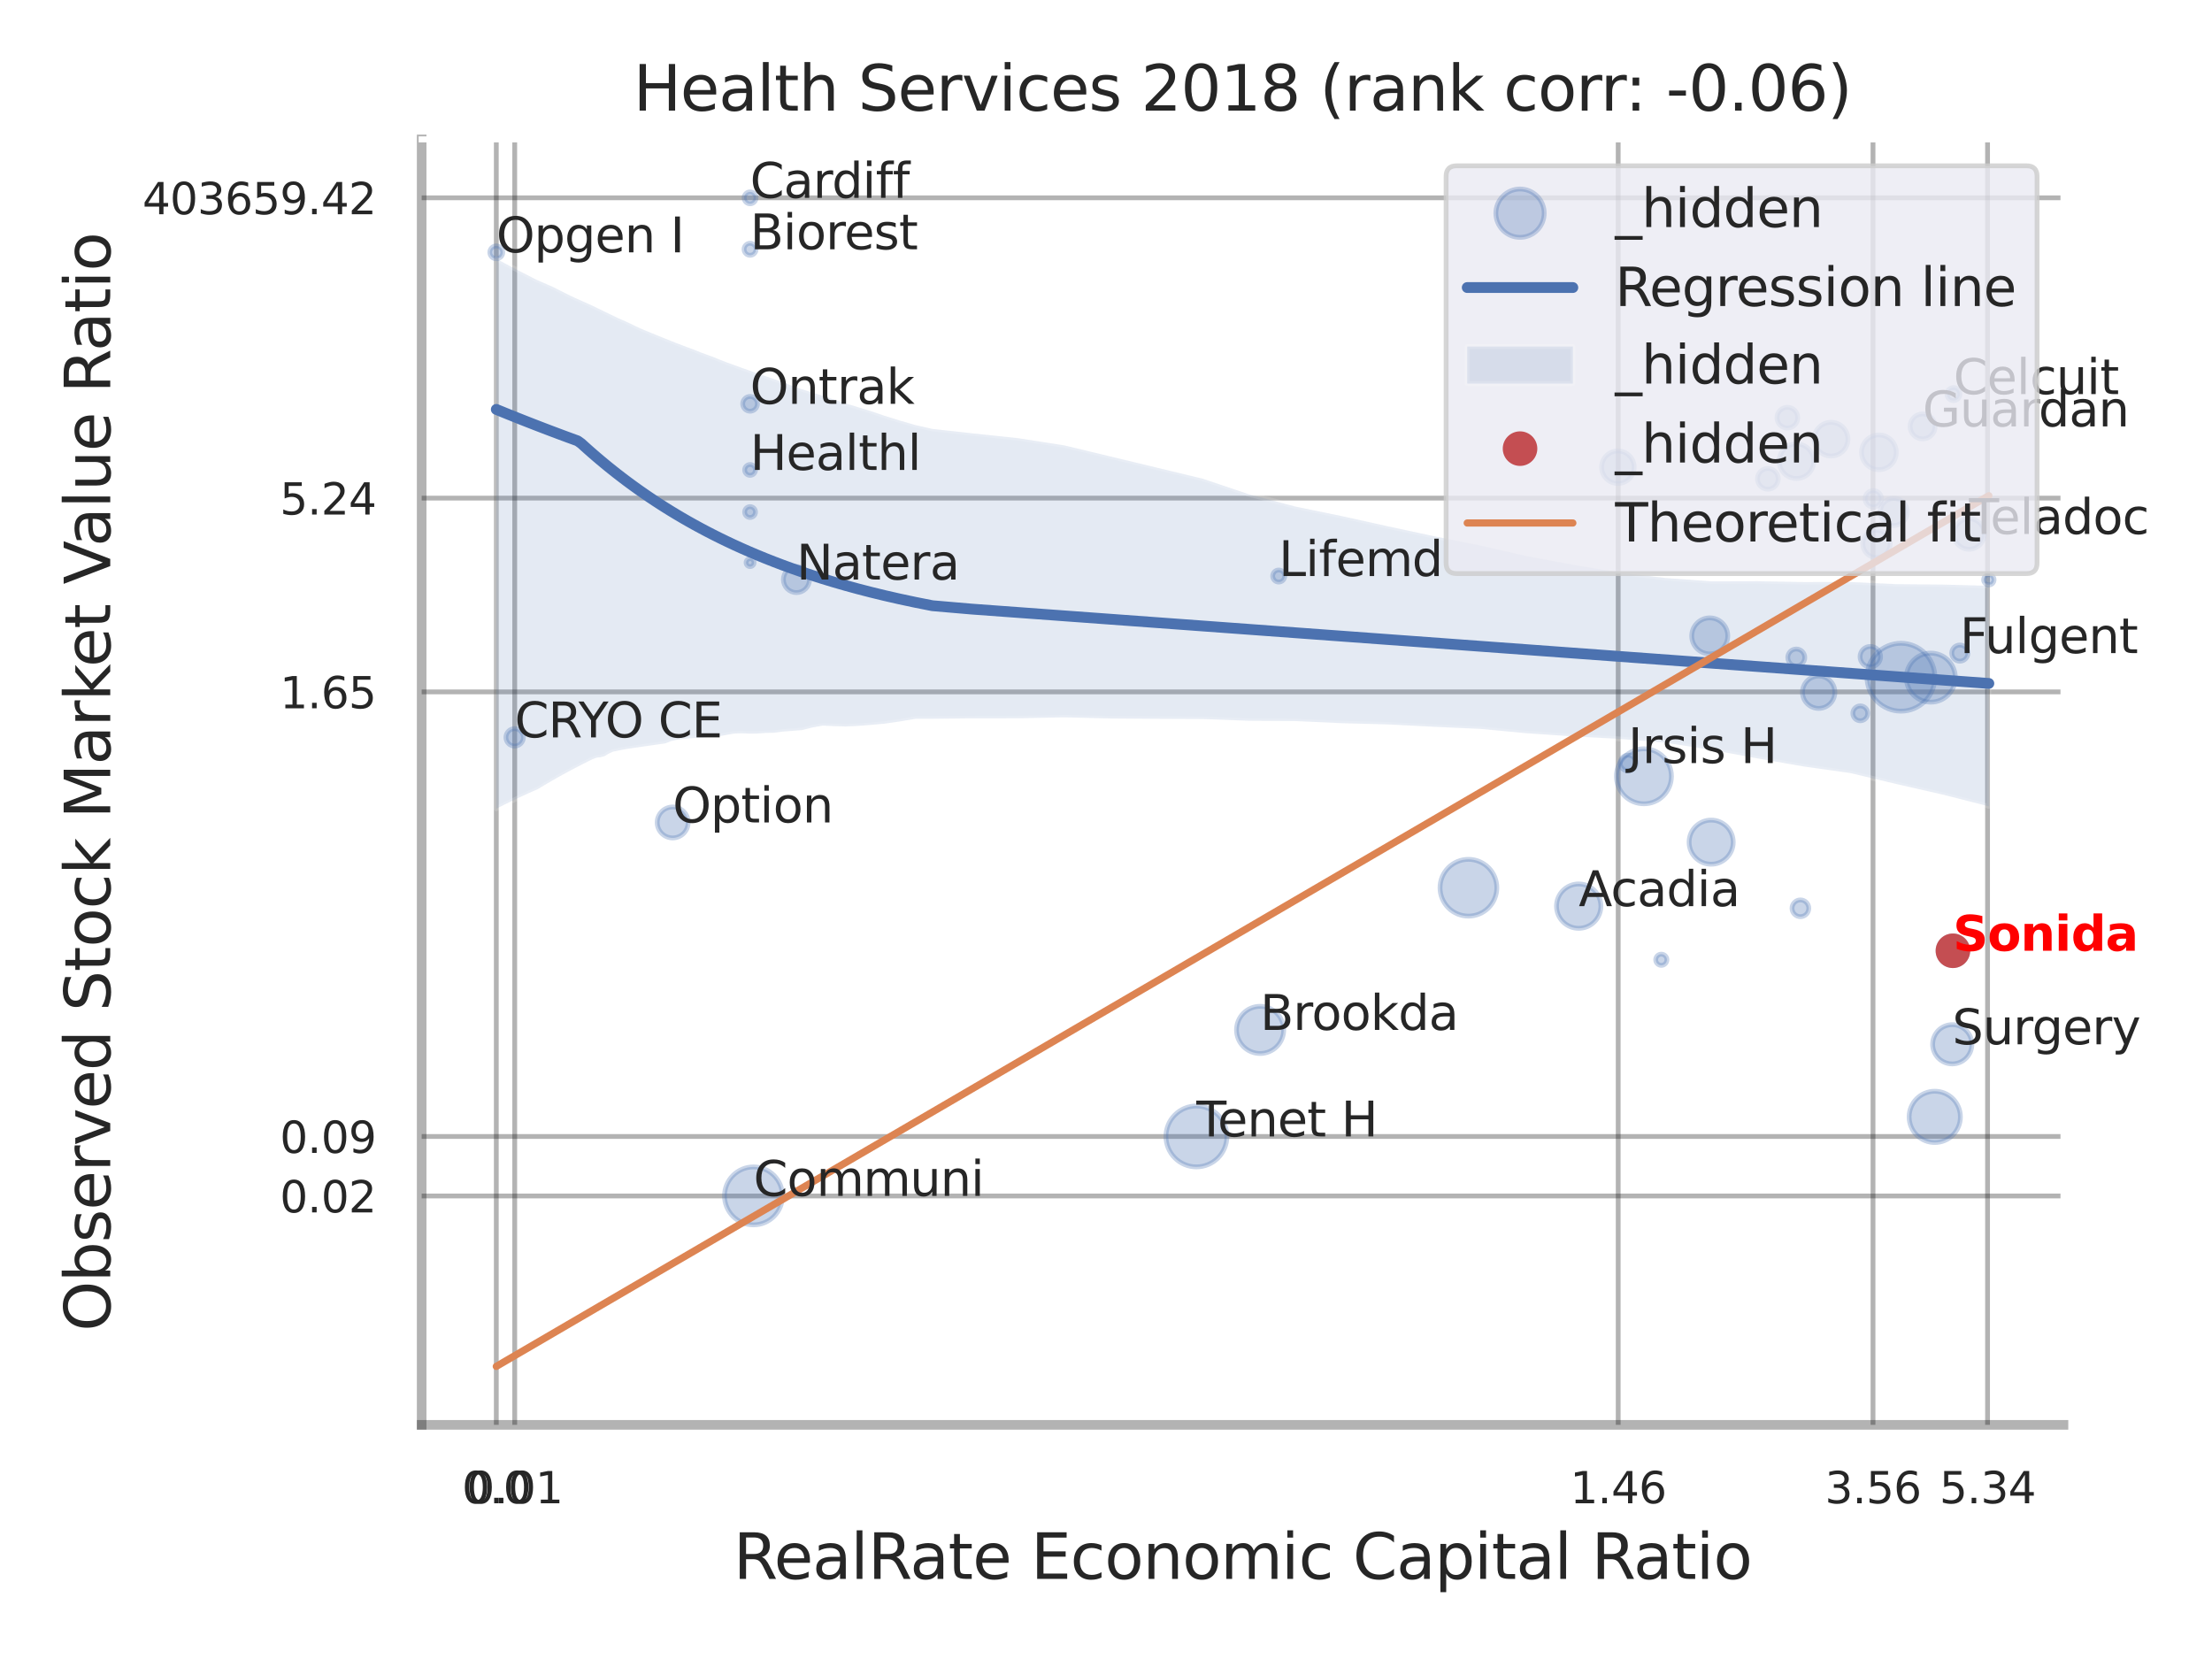 <?xml version="1.0" encoding="utf-8" standalone="no"?>
<!DOCTYPE svg PUBLIC "-//W3C//DTD SVG 1.1//EN"
  "http://www.w3.org/Graphics/SVG/1.1/DTD/svg11.dtd">
<svg xmlns:xlink="http://www.w3.org/1999/xlink" width="460.8pt" height="345.6pt" viewBox="0 0 460.8 345.6" xmlns="http://www.w3.org/2000/svg" version="1.1">
 <defs>
  <style type="text/css">*{stroke-linejoin: round; stroke-linecap: butt}</style>
 </defs>
 <g id="figure_1">
  <g id="patch_1">
   <path d="M 0 345.6 
L 460.8 345.6 
L 460.8 0 
L 0 0 
z
" style="fill: #ffffff"/>
  </g>
  <g id="axes_1">
   <g id="patch_2">
    <path d="M 87.84 296.82 
L 429.86 296.82 
L 429.86 29.04 
L 87.84 29.04 
z
" style="fill: #ffffff"/>
   </g>
   <g id="matplotlib.axis_1">
    <g id="xtick_1">
     <g id="line2d_1">
      <path d="M 103.39 296.82 
L 103.39 29.04 
" clip-path="url(#p3170077d08)" style="fill: none; stroke: #000000; stroke-opacity: 0.3; stroke-linecap: round"/>
     </g>
     <g id="text_1">
      <!-- 0.0 -->
      <g style="fill: #262626" transform="translate(96.234 313.159) scale(0.09 -0.09)">
       <defs>
        <path id="DejaVuSans-30" d="M 2034 4250 
Q 1547 4250 1301 3770 
Q 1056 3291 1056 2328 
Q 1056 1369 1301 889 
Q 1547 409 2034 409 
Q 2525 409 2770 889 
Q 3016 1369 3016 2328 
Q 3016 3291 2770 3770 
Q 2525 4250 2034 4250 
z
M 2034 4750 
Q 2819 4750 3233 4129 
Q 3647 3509 3647 2328 
Q 3647 1150 3233 529 
Q 2819 -91 2034 -91 
Q 1250 -91 836 529 
Q 422 1150 422 2328 
Q 422 3509 836 4129 
Q 1250 4750 2034 4750 
z
" transform="scale(0.016)"/>
        <path id="DejaVuSans-2e" d="M 684 794 
L 1344 794 
L 1344 0 
L 684 0 
L 684 794 
z
" transform="scale(0.016)"/>
       </defs>
       <use xlink:href="#DejaVuSans-30"/>
       <use xlink:href="#DejaVuSans-2e" transform="translate(63.623 0)"/>
       <use xlink:href="#DejaVuSans-30" transform="translate(95.41 0)"/>
      </g>
     </g>
    </g>
    <g id="xtick_2">
     <g id="line2d_2">
      <path d="M 107.225 296.82 
L 107.225 29.04 
" clip-path="url(#p3170077d08)" style="fill: none; stroke: #000000; stroke-opacity: 0.3; stroke-linecap: round"/>
     </g>
     <g id="text_2">
      <!-- 0.01 -->
      <g style="fill: #262626" transform="translate(97.206 313.159) scale(0.09 -0.09)">
       <defs>
        <path id="DejaVuSans-31" d="M 794 531 
L 1825 531 
L 1825 4091 
L 703 3866 
L 703 4441 
L 1819 4666 
L 2450 4666 
L 2450 531 
L 3481 531 
L 3481 0 
L 794 0 
L 794 531 
z
" transform="scale(0.016)"/>
       </defs>
       <use xlink:href="#DejaVuSans-30"/>
       <use xlink:href="#DejaVuSans-2e" transform="translate(63.623 0)"/>
       <use xlink:href="#DejaVuSans-30" transform="translate(95.41 0)"/>
       <use xlink:href="#DejaVuSans-31" transform="translate(159.033 0)"/>
      </g>
     </g>
    </g>
    <g id="xtick_3">
     <g id="line2d_3">
      <path d="M 337.098 296.82 
L 337.098 29.04 
" clip-path="url(#p3170077d08)" style="fill: none; stroke: #000000; stroke-opacity: 0.3; stroke-linecap: round"/>
     </g>
     <g id="text_3">
      <!-- 1.46 -->
      <g style="fill: #262626" transform="translate(327.078 313.159) scale(0.09 -0.09)">
       <defs>
        <path id="DejaVuSans-34" d="M 2419 4116 
L 825 1625 
L 2419 1625 
L 2419 4116 
z
M 2253 4666 
L 3047 4666 
L 3047 1625 
L 3713 1625 
L 3713 1100 
L 3047 1100 
L 3047 0 
L 2419 0 
L 2419 1100 
L 313 1100 
L 313 1709 
L 2253 4666 
z
" transform="scale(0.016)"/>
        <path id="DejaVuSans-36" d="M 2113 2584 
Q 1688 2584 1439 2293 
Q 1191 2003 1191 1497 
Q 1191 994 1439 701 
Q 1688 409 2113 409 
Q 2538 409 2786 701 
Q 3034 994 3034 1497 
Q 3034 2003 2786 2293 
Q 2538 2584 2113 2584 
z
M 3366 4563 
L 3366 3988 
Q 3128 4100 2886 4159 
Q 2644 4219 2406 4219 
Q 1781 4219 1451 3797 
Q 1122 3375 1075 2522 
Q 1259 2794 1537 2939 
Q 1816 3084 2150 3084 
Q 2853 3084 3261 2657 
Q 3669 2231 3669 1497 
Q 3669 778 3244 343 
Q 2819 -91 2113 -91 
Q 1303 -91 875 529 
Q 447 1150 447 2328 
Q 447 3434 972 4092 
Q 1497 4750 2381 4750 
Q 2619 4750 2861 4703 
Q 3103 4656 3366 4563 
z
" transform="scale(0.016)"/>
       </defs>
       <use xlink:href="#DejaVuSans-31"/>
       <use xlink:href="#DejaVuSans-2e" transform="translate(63.623 0)"/>
       <use xlink:href="#DejaVuSans-34" transform="translate(95.41 0)"/>
       <use xlink:href="#DejaVuSans-36" transform="translate(159.033 0)"/>
      </g>
     </g>
    </g>
    <g id="xtick_4">
     <g id="line2d_4">
      <path d="M 390.182 296.82 
L 390.182 29.04 
" clip-path="url(#p3170077d08)" style="fill: none; stroke: #000000; stroke-opacity: 0.3; stroke-linecap: round"/>
     </g>
     <g id="text_4">
      <!-- 3.56 -->
      <g style="fill: #262626" transform="translate(380.163 313.159) scale(0.09 -0.09)">
       <defs>
        <path id="DejaVuSans-33" d="M 2597 2516 
Q 3050 2419 3304 2112 
Q 3559 1806 3559 1356 
Q 3559 666 3084 287 
Q 2609 -91 1734 -91 
Q 1441 -91 1130 -33 
Q 819 25 488 141 
L 488 750 
Q 750 597 1062 519 
Q 1375 441 1716 441 
Q 2309 441 2620 675 
Q 2931 909 2931 1356 
Q 2931 1769 2642 2001 
Q 2353 2234 1838 2234 
L 1294 2234 
L 1294 2753 
L 1863 2753 
Q 2328 2753 2575 2939 
Q 2822 3125 2822 3475 
Q 2822 3834 2567 4026 
Q 2313 4219 1838 4219 
Q 1578 4219 1281 4162 
Q 984 4106 628 3988 
L 628 4550 
Q 988 4650 1302 4700 
Q 1616 4750 1894 4750 
Q 2613 4750 3031 4423 
Q 3450 4097 3450 3541 
Q 3450 3153 3228 2886 
Q 3006 2619 2597 2516 
z
" transform="scale(0.016)"/>
        <path id="DejaVuSans-35" d="M 691 4666 
L 3169 4666 
L 3169 4134 
L 1269 4134 
L 1269 2991 
Q 1406 3038 1543 3061 
Q 1681 3084 1819 3084 
Q 2600 3084 3056 2656 
Q 3513 2228 3513 1497 
Q 3513 744 3044 326 
Q 2575 -91 1722 -91 
Q 1428 -91 1123 -41 
Q 819 9 494 109 
L 494 744 
Q 775 591 1075 516 
Q 1375 441 1709 441 
Q 2250 441 2565 725 
Q 2881 1009 2881 1497 
Q 2881 1984 2565 2268 
Q 2250 2553 1709 2553 
Q 1456 2553 1204 2497 
Q 953 2441 691 2322 
L 691 4666 
z
" transform="scale(0.016)"/>
       </defs>
       <use xlink:href="#DejaVuSans-33"/>
       <use xlink:href="#DejaVuSans-2e" transform="translate(63.623 0)"/>
       <use xlink:href="#DejaVuSans-35" transform="translate(95.41 0)"/>
       <use xlink:href="#DejaVuSans-36" transform="translate(159.033 0)"/>
      </g>
     </g>
    </g>
    <g id="xtick_5">
     <g id="line2d_5">
      <path d="M 414.04 296.82 
L 414.04 29.04 
" clip-path="url(#p3170077d08)" style="fill: none; stroke: #000000; stroke-opacity: 0.3; stroke-linecap: round"/>
     </g>
     <g id="text_5">
      <!-- 5.34 -->
      <g style="fill: #262626" transform="translate(404.021 313.159) scale(0.09 -0.09)">
       <use xlink:href="#DejaVuSans-35"/>
       <use xlink:href="#DejaVuSans-2e" transform="translate(63.623 0)"/>
       <use xlink:href="#DejaVuSans-33" transform="translate(95.41 0)"/>
       <use xlink:href="#DejaVuSans-34" transform="translate(159.033 0)"/>
      </g>
     </g>
    </g>
    <g id="xtick_6"/>
    <g id="xtick_7"/>
    <g id="xtick_8"/>
    <g id="text_6">
     <!-- RealRate Economic Capital Ratio -->
     <g style="fill: #262626" transform="translate(152.796 328.908) scale(0.13 -0.13)">
      <defs>
       <path id="DejaVuSans-52" d="M 2841 2188 
Q 3044 2119 3236 1894 
Q 3428 1669 3622 1275 
L 4263 0 
L 3584 0 
L 2988 1197 
Q 2756 1666 2539 1819 
Q 2322 1972 1947 1972 
L 1259 1972 
L 1259 0 
L 628 0 
L 628 4666 
L 2053 4666 
Q 2853 4666 3247 4331 
Q 3641 3997 3641 3322 
Q 3641 2881 3436 2590 
Q 3231 2300 2841 2188 
z
M 1259 4147 
L 1259 2491 
L 2053 2491 
Q 2509 2491 2742 2702 
Q 2975 2913 2975 3322 
Q 2975 3731 2742 3939 
Q 2509 4147 2053 4147 
L 1259 4147 
z
" transform="scale(0.016)"/>
       <path id="DejaVuSans-65" d="M 3597 1894 
L 3597 1613 
L 953 1613 
Q 991 1019 1311 708 
Q 1631 397 2203 397 
Q 2534 397 2845 478 
Q 3156 559 3463 722 
L 3463 178 
Q 3153 47 2828 -22 
Q 2503 -91 2169 -91 
Q 1331 -91 842 396 
Q 353 884 353 1716 
Q 353 2575 817 3079 
Q 1281 3584 2069 3584 
Q 2775 3584 3186 3129 
Q 3597 2675 3597 1894 
z
M 3022 2063 
Q 3016 2534 2758 2815 
Q 2500 3097 2075 3097 
Q 1594 3097 1305 2825 
Q 1016 2553 972 2059 
L 3022 2063 
z
" transform="scale(0.016)"/>
       <path id="DejaVuSans-61" d="M 2194 1759 
Q 1497 1759 1228 1600 
Q 959 1441 959 1056 
Q 959 750 1161 570 
Q 1363 391 1709 391 
Q 2188 391 2477 730 
Q 2766 1069 2766 1631 
L 2766 1759 
L 2194 1759 
z
M 3341 1997 
L 3341 0 
L 2766 0 
L 2766 531 
Q 2569 213 2275 61 
Q 1981 -91 1556 -91 
Q 1019 -91 701 211 
Q 384 513 384 1019 
Q 384 1609 779 1909 
Q 1175 2209 1959 2209 
L 2766 2209 
L 2766 2266 
Q 2766 2663 2505 2880 
Q 2244 3097 1772 3097 
Q 1472 3097 1187 3025 
Q 903 2953 641 2809 
L 641 3341 
Q 956 3463 1253 3523 
Q 1550 3584 1831 3584 
Q 2591 3584 2966 3190 
Q 3341 2797 3341 1997 
z
" transform="scale(0.016)"/>
       <path id="DejaVuSans-6c" d="M 603 4863 
L 1178 4863 
L 1178 0 
L 603 0 
L 603 4863 
z
" transform="scale(0.016)"/>
       <path id="DejaVuSans-74" d="M 1172 4494 
L 1172 3500 
L 2356 3500 
L 2356 3053 
L 1172 3053 
L 1172 1153 
Q 1172 725 1289 603 
Q 1406 481 1766 481 
L 2356 481 
L 2356 0 
L 1766 0 
Q 1100 0 847 248 
Q 594 497 594 1153 
L 594 3053 
L 172 3053 
L 172 3500 
L 594 3500 
L 594 4494 
L 1172 4494 
z
" transform="scale(0.016)"/>
       <path id="DejaVuSans-20" transform="scale(0.016)"/>
       <path id="DejaVuSans-45" d="M 628 4666 
L 3578 4666 
L 3578 4134 
L 1259 4134 
L 1259 2753 
L 3481 2753 
L 3481 2222 
L 1259 2222 
L 1259 531 
L 3634 531 
L 3634 0 
L 628 0 
L 628 4666 
z
" transform="scale(0.016)"/>
       <path id="DejaVuSans-63" d="M 3122 3366 
L 3122 2828 
Q 2878 2963 2633 3030 
Q 2388 3097 2138 3097 
Q 1578 3097 1268 2742 
Q 959 2388 959 1747 
Q 959 1106 1268 751 
Q 1578 397 2138 397 
Q 2388 397 2633 464 
Q 2878 531 3122 666 
L 3122 134 
Q 2881 22 2623 -34 
Q 2366 -91 2075 -91 
Q 1284 -91 818 406 
Q 353 903 353 1747 
Q 353 2603 823 3093 
Q 1294 3584 2113 3584 
Q 2378 3584 2631 3529 
Q 2884 3475 3122 3366 
z
" transform="scale(0.016)"/>
       <path id="DejaVuSans-6f" d="M 1959 3097 
Q 1497 3097 1228 2736 
Q 959 2375 959 1747 
Q 959 1119 1226 758 
Q 1494 397 1959 397 
Q 2419 397 2687 759 
Q 2956 1122 2956 1747 
Q 2956 2369 2687 2733 
Q 2419 3097 1959 3097 
z
M 1959 3584 
Q 2709 3584 3137 3096 
Q 3566 2609 3566 1747 
Q 3566 888 3137 398 
Q 2709 -91 1959 -91 
Q 1206 -91 779 398 
Q 353 888 353 1747 
Q 353 2609 779 3096 
Q 1206 3584 1959 3584 
z
" transform="scale(0.016)"/>
       <path id="DejaVuSans-6e" d="M 3513 2113 
L 3513 0 
L 2938 0 
L 2938 2094 
Q 2938 2591 2744 2837 
Q 2550 3084 2163 3084 
Q 1697 3084 1428 2787 
Q 1159 2491 1159 1978 
L 1159 0 
L 581 0 
L 581 3500 
L 1159 3500 
L 1159 2956 
Q 1366 3272 1645 3428 
Q 1925 3584 2291 3584 
Q 2894 3584 3203 3211 
Q 3513 2838 3513 2113 
z
" transform="scale(0.016)"/>
       <path id="DejaVuSans-6d" d="M 3328 2828 
Q 3544 3216 3844 3400 
Q 4144 3584 4550 3584 
Q 5097 3584 5394 3201 
Q 5691 2819 5691 2113 
L 5691 0 
L 5113 0 
L 5113 2094 
Q 5113 2597 4934 2840 
Q 4756 3084 4391 3084 
Q 3944 3084 3684 2787 
Q 3425 2491 3425 1978 
L 3425 0 
L 2847 0 
L 2847 2094 
Q 2847 2600 2669 2842 
Q 2491 3084 2119 3084 
Q 1678 3084 1418 2786 
Q 1159 2488 1159 1978 
L 1159 0 
L 581 0 
L 581 3500 
L 1159 3500 
L 1159 2956 
Q 1356 3278 1631 3431 
Q 1906 3584 2284 3584 
Q 2666 3584 2933 3390 
Q 3200 3197 3328 2828 
z
" transform="scale(0.016)"/>
       <path id="DejaVuSans-69" d="M 603 3500 
L 1178 3500 
L 1178 0 
L 603 0 
L 603 3500 
z
M 603 4863 
L 1178 4863 
L 1178 4134 
L 603 4134 
L 603 4863 
z
" transform="scale(0.016)"/>
       <path id="DejaVuSans-43" d="M 4122 4306 
L 4122 3641 
Q 3803 3938 3442 4084 
Q 3081 4231 2675 4231 
Q 1875 4231 1450 3742 
Q 1025 3253 1025 2328 
Q 1025 1406 1450 917 
Q 1875 428 2675 428 
Q 3081 428 3442 575 
Q 3803 722 4122 1019 
L 4122 359 
Q 3791 134 3420 21 
Q 3050 -91 2638 -91 
Q 1578 -91 968 557 
Q 359 1206 359 2328 
Q 359 3453 968 4101 
Q 1578 4750 2638 4750 
Q 3056 4750 3426 4639 
Q 3797 4528 4122 4306 
z
" transform="scale(0.016)"/>
       <path id="DejaVuSans-70" d="M 1159 525 
L 1159 -1331 
L 581 -1331 
L 581 3500 
L 1159 3500 
L 1159 2969 
Q 1341 3281 1617 3432 
Q 1894 3584 2278 3584 
Q 2916 3584 3314 3078 
Q 3713 2572 3713 1747 
Q 3713 922 3314 415 
Q 2916 -91 2278 -91 
Q 1894 -91 1617 61 
Q 1341 213 1159 525 
z
M 3116 1747 
Q 3116 2381 2855 2742 
Q 2594 3103 2138 3103 
Q 1681 3103 1420 2742 
Q 1159 2381 1159 1747 
Q 1159 1113 1420 752 
Q 1681 391 2138 391 
Q 2594 391 2855 752 
Q 3116 1113 3116 1747 
z
" transform="scale(0.016)"/>
      </defs>
      <use xlink:href="#DejaVuSans-52"/>
      <use xlink:href="#DejaVuSans-65" transform="translate(64.982 0)"/>
      <use xlink:href="#DejaVuSans-61" transform="translate(126.506 0)"/>
      <use xlink:href="#DejaVuSans-6c" transform="translate(187.785 0)"/>
      <use xlink:href="#DejaVuSans-52" transform="translate(215.568 0)"/>
      <use xlink:href="#DejaVuSans-61" transform="translate(282.801 0)"/>
      <use xlink:href="#DejaVuSans-74" transform="translate(344.08 0)"/>
      <use xlink:href="#DejaVuSans-65" transform="translate(383.289 0)"/>
      <use xlink:href="#DejaVuSans-20" transform="translate(444.812 0)"/>
      <use xlink:href="#DejaVuSans-45" transform="translate(476.6 0)"/>
      <use xlink:href="#DejaVuSans-63" transform="translate(539.783 0)"/>
      <use xlink:href="#DejaVuSans-6f" transform="translate(594.764 0)"/>
      <use xlink:href="#DejaVuSans-6e" transform="translate(655.945 0)"/>
      <use xlink:href="#DejaVuSans-6f" transform="translate(719.324 0)"/>
      <use xlink:href="#DejaVuSans-6d" transform="translate(780.506 0)"/>
      <use xlink:href="#DejaVuSans-69" transform="translate(877.918 0)"/>
      <use xlink:href="#DejaVuSans-63" transform="translate(905.701 0)"/>
      <use xlink:href="#DejaVuSans-20" transform="translate(960.682 0)"/>
      <use xlink:href="#DejaVuSans-43" transform="translate(992.469 0)"/>
      <use xlink:href="#DejaVuSans-61" transform="translate(1062.293 0)"/>
      <use xlink:href="#DejaVuSans-70" transform="translate(1123.572 0)"/>
      <use xlink:href="#DejaVuSans-69" transform="translate(1187.049 0)"/>
      <use xlink:href="#DejaVuSans-74" transform="translate(1214.832 0)"/>
      <use xlink:href="#DejaVuSans-61" transform="translate(1254.041 0)"/>
      <use xlink:href="#DejaVuSans-6c" transform="translate(1315.32 0)"/>
      <use xlink:href="#DejaVuSans-20" transform="translate(1343.104 0)"/>
      <use xlink:href="#DejaVuSans-52" transform="translate(1374.891 0)"/>
      <use xlink:href="#DejaVuSans-61" transform="translate(1442.123 0)"/>
      <use xlink:href="#DejaVuSans-74" transform="translate(1503.402 0)"/>
      <use xlink:href="#DejaVuSans-69" transform="translate(1542.611 0)"/>
      <use xlink:href="#DejaVuSans-6f" transform="translate(1570.395 0)"/>
     </g>
    </g>
   </g>
   <g id="matplotlib.axis_2">
    <g id="ytick_1">
     <g id="line2d_6">
      <path d="M 87.84 249.145 
L 429.86 249.145 
" clip-path="url(#p3170077d08)" style="fill: none; stroke: #000000; stroke-opacity: 0.3; stroke-linecap: round"/>
     </g>
     <g id="text_7">
      <!-- 0.02 -->
      <g style="fill: #262626" transform="translate(58.301 252.564) scale(0.09 -0.09)">
       <defs>
        <path id="DejaVuSans-32" d="M 1228 531 
L 3431 531 
L 3431 0 
L 469 0 
L 469 531 
Q 828 903 1448 1529 
Q 2069 2156 2228 2338 
Q 2531 2678 2651 2914 
Q 2772 3150 2772 3378 
Q 2772 3750 2511 3984 
Q 2250 4219 1831 4219 
Q 1534 4219 1204 4116 
Q 875 4013 500 3803 
L 500 4441 
Q 881 4594 1212 4672 
Q 1544 4750 1819 4750 
Q 2544 4750 2975 4387 
Q 3406 4025 3406 3419 
Q 3406 3131 3298 2873 
Q 3191 2616 2906 2266 
Q 2828 2175 2409 1742 
Q 1991 1309 1228 531 
z
" transform="scale(0.016)"/>
       </defs>
       <use xlink:href="#DejaVuSans-30"/>
       <use xlink:href="#DejaVuSans-2e" transform="translate(63.623 0)"/>
       <use xlink:href="#DejaVuSans-30" transform="translate(95.41 0)"/>
       <use xlink:href="#DejaVuSans-32" transform="translate(159.033 0)"/>
      </g>
     </g>
    </g>
    <g id="ytick_2">
     <g id="line2d_7">
      <path d="M 87.84 236.75 
L 429.86 236.75 
" clip-path="url(#p3170077d08)" style="fill: none; stroke: #000000; stroke-opacity: 0.3; stroke-linecap: round"/>
     </g>
     <g id="text_8">
      <!-- 0.09 -->
      <g style="fill: #262626" transform="translate(58.301 240.17) scale(0.09 -0.09)">
       <defs>
        <path id="DejaVuSans-39" d="M 703 97 
L 703 672 
Q 941 559 1184 500 
Q 1428 441 1663 441 
Q 2288 441 2617 861 
Q 2947 1281 2994 2138 
Q 2813 1869 2534 1725 
Q 2256 1581 1919 1581 
Q 1219 1581 811 2004 
Q 403 2428 403 3163 
Q 403 3881 828 4315 
Q 1253 4750 1959 4750 
Q 2769 4750 3195 4129 
Q 3622 3509 3622 2328 
Q 3622 1225 3098 567 
Q 2575 -91 1691 -91 
Q 1453 -91 1209 -44 
Q 966 3 703 97 
z
M 1959 2075 
Q 2384 2075 2632 2365 
Q 2881 2656 2881 3163 
Q 2881 3666 2632 3958 
Q 2384 4250 1959 4250 
Q 1534 4250 1286 3958 
Q 1038 3666 1038 3163 
Q 1038 2656 1286 2365 
Q 1534 2075 1959 2075 
z
" transform="scale(0.016)"/>
       </defs>
       <use xlink:href="#DejaVuSans-30"/>
       <use xlink:href="#DejaVuSans-2e" transform="translate(63.623 0)"/>
       <use xlink:href="#DejaVuSans-30" transform="translate(95.41 0)"/>
       <use xlink:href="#DejaVuSans-39" transform="translate(159.033 0)"/>
      </g>
     </g>
    </g>
    <g id="ytick_3">
     <g id="line2d_8">
      <path d="M 87.84 144.129 
L 429.86 144.129 
" clip-path="url(#p3170077d08)" style="fill: none; stroke: #000000; stroke-opacity: 0.3; stroke-linecap: round"/>
     </g>
     <g id="text_9">
      <!-- 1.65 -->
      <g style="fill: #262626" transform="translate(58.301 147.548) scale(0.09 -0.09)">
       <use xlink:href="#DejaVuSans-31"/>
       <use xlink:href="#DejaVuSans-2e" transform="translate(63.623 0)"/>
       <use xlink:href="#DejaVuSans-36" transform="translate(95.41 0)"/>
       <use xlink:href="#DejaVuSans-35" transform="translate(159.033 0)"/>
      </g>
     </g>
    </g>
    <g id="ytick_4">
     <g id="line2d_9">
      <path d="M 87.84 103.765 
L 429.86 103.765 
" clip-path="url(#p3170077d08)" style="fill: none; stroke: #000000; stroke-opacity: 0.3; stroke-linecap: round"/>
     </g>
     <g id="text_10">
      <!-- 5.24 -->
      <g style="fill: #262626" transform="translate(58.301 107.185) scale(0.09 -0.09)">
       <use xlink:href="#DejaVuSans-35"/>
       <use xlink:href="#DejaVuSans-2e" transform="translate(63.623 0)"/>
       <use xlink:href="#DejaVuSans-32" transform="translate(95.41 0)"/>
       <use xlink:href="#DejaVuSans-34" transform="translate(159.033 0)"/>
      </g>
     </g>
    </g>
    <g id="ytick_5">
     <g id="line2d_10">
      <path d="M 87.84 41.208 
L 429.86 41.208 
" clip-path="url(#p3170077d08)" style="fill: none; stroke: #000000; stroke-opacity: 0.3; stroke-linecap: round"/>
     </g>
     <g id="text_11">
      <!-- 403659.42 -->
      <g style="fill: #262626" transform="translate(29.67 44.628) scale(0.09 -0.09)">
       <use xlink:href="#DejaVuSans-34"/>
       <use xlink:href="#DejaVuSans-30" transform="translate(63.623 0)"/>
       <use xlink:href="#DejaVuSans-33" transform="translate(127.246 0)"/>
       <use xlink:href="#DejaVuSans-36" transform="translate(190.869 0)"/>
       <use xlink:href="#DejaVuSans-35" transform="translate(254.492 0)"/>
       <use xlink:href="#DejaVuSans-39" transform="translate(318.115 0)"/>
       <use xlink:href="#DejaVuSans-2e" transform="translate(381.738 0)"/>
       <use xlink:href="#DejaVuSans-34" transform="translate(413.525 0)"/>
       <use xlink:href="#DejaVuSans-32" transform="translate(477.148 0)"/>
      </g>
     </g>
    </g>
    <g id="ytick_6"/>
    <g id="ytick_7"/>
    <g id="ytick_8"/>
    <g id="ytick_9"/>
    <g id="ytick_10"/>
    <g id="text_12">
     <!-- Observed Stock Market Value Ratio -->
     <g style="fill: #262626" transform="translate(22.966 277.332) rotate(-90) scale(0.13 -0.13)">
      <defs>
       <path id="DejaVuSans-4f" d="M 2522 4238 
Q 1834 4238 1429 3725 
Q 1025 3213 1025 2328 
Q 1025 1447 1429 934 
Q 1834 422 2522 422 
Q 3209 422 3611 934 
Q 4013 1447 4013 2328 
Q 4013 3213 3611 3725 
Q 3209 4238 2522 4238 
z
M 2522 4750 
Q 3503 4750 4090 4092 
Q 4678 3434 4678 2328 
Q 4678 1225 4090 567 
Q 3503 -91 2522 -91 
Q 1538 -91 948 565 
Q 359 1222 359 2328 
Q 359 3434 948 4092 
Q 1538 4750 2522 4750 
z
" transform="scale(0.016)"/>
       <path id="DejaVuSans-62" d="M 3116 1747 
Q 3116 2381 2855 2742 
Q 2594 3103 2138 3103 
Q 1681 3103 1420 2742 
Q 1159 2381 1159 1747 
Q 1159 1113 1420 752 
Q 1681 391 2138 391 
Q 2594 391 2855 752 
Q 3116 1113 3116 1747 
z
M 1159 2969 
Q 1341 3281 1617 3432 
Q 1894 3584 2278 3584 
Q 2916 3584 3314 3078 
Q 3713 2572 3713 1747 
Q 3713 922 3314 415 
Q 2916 -91 2278 -91 
Q 1894 -91 1617 61 
Q 1341 213 1159 525 
L 1159 0 
L 581 0 
L 581 4863 
L 1159 4863 
L 1159 2969 
z
" transform="scale(0.016)"/>
       <path id="DejaVuSans-73" d="M 2834 3397 
L 2834 2853 
Q 2591 2978 2328 3040 
Q 2066 3103 1784 3103 
Q 1356 3103 1142 2972 
Q 928 2841 928 2578 
Q 928 2378 1081 2264 
Q 1234 2150 1697 2047 
L 1894 2003 
Q 2506 1872 2764 1633 
Q 3022 1394 3022 966 
Q 3022 478 2636 193 
Q 2250 -91 1575 -91 
Q 1294 -91 989 -36 
Q 684 19 347 128 
L 347 722 
Q 666 556 975 473 
Q 1284 391 1588 391 
Q 1994 391 2212 530 
Q 2431 669 2431 922 
Q 2431 1156 2273 1281 
Q 2116 1406 1581 1522 
L 1381 1569 
Q 847 1681 609 1914 
Q 372 2147 372 2553 
Q 372 3047 722 3315 
Q 1072 3584 1716 3584 
Q 2034 3584 2315 3537 
Q 2597 3491 2834 3397 
z
" transform="scale(0.016)"/>
       <path id="DejaVuSans-72" d="M 2631 2963 
Q 2534 3019 2420 3045 
Q 2306 3072 2169 3072 
Q 1681 3072 1420 2755 
Q 1159 2438 1159 1844 
L 1159 0 
L 581 0 
L 581 3500 
L 1159 3500 
L 1159 2956 
Q 1341 3275 1631 3429 
Q 1922 3584 2338 3584 
Q 2397 3584 2469 3576 
Q 2541 3569 2628 3553 
L 2631 2963 
z
" transform="scale(0.016)"/>
       <path id="DejaVuSans-76" d="M 191 3500 
L 800 3500 
L 1894 563 
L 2988 3500 
L 3597 3500 
L 2284 0 
L 1503 0 
L 191 3500 
z
" transform="scale(0.016)"/>
       <path id="DejaVuSans-64" d="M 2906 2969 
L 2906 4863 
L 3481 4863 
L 3481 0 
L 2906 0 
L 2906 525 
Q 2725 213 2448 61 
Q 2172 -91 1784 -91 
Q 1150 -91 751 415 
Q 353 922 353 1747 
Q 353 2572 751 3078 
Q 1150 3584 1784 3584 
Q 2172 3584 2448 3432 
Q 2725 3281 2906 2969 
z
M 947 1747 
Q 947 1113 1208 752 
Q 1469 391 1925 391 
Q 2381 391 2643 752 
Q 2906 1113 2906 1747 
Q 2906 2381 2643 2742 
Q 2381 3103 1925 3103 
Q 1469 3103 1208 2742 
Q 947 2381 947 1747 
z
" transform="scale(0.016)"/>
       <path id="DejaVuSans-53" d="M 3425 4513 
L 3425 3897 
Q 3066 4069 2747 4153 
Q 2428 4238 2131 4238 
Q 1616 4238 1336 4038 
Q 1056 3838 1056 3469 
Q 1056 3159 1242 3001 
Q 1428 2844 1947 2747 
L 2328 2669 
Q 3034 2534 3370 2195 
Q 3706 1856 3706 1288 
Q 3706 609 3251 259 
Q 2797 -91 1919 -91 
Q 1588 -91 1214 -16 
Q 841 59 441 206 
L 441 856 
Q 825 641 1194 531 
Q 1563 422 1919 422 
Q 2459 422 2753 634 
Q 3047 847 3047 1241 
Q 3047 1584 2836 1778 
Q 2625 1972 2144 2069 
L 1759 2144 
Q 1053 2284 737 2584 
Q 422 2884 422 3419 
Q 422 4038 858 4394 
Q 1294 4750 2059 4750 
Q 2388 4750 2728 4690 
Q 3069 4631 3425 4513 
z
" transform="scale(0.016)"/>
       <path id="DejaVuSans-6b" d="M 581 4863 
L 1159 4863 
L 1159 1991 
L 2875 3500 
L 3609 3500 
L 1753 1863 
L 3688 0 
L 2938 0 
L 1159 1709 
L 1159 0 
L 581 0 
L 581 4863 
z
" transform="scale(0.016)"/>
       <path id="DejaVuSans-4d" d="M 628 4666 
L 1569 4666 
L 2759 1491 
L 3956 4666 
L 4897 4666 
L 4897 0 
L 4281 0 
L 4281 4097 
L 3078 897 
L 2444 897 
L 1241 4097 
L 1241 0 
L 628 0 
L 628 4666 
z
" transform="scale(0.016)"/>
       <path id="DejaVuSans-56" d="M 1831 0 
L 50 4666 
L 709 4666 
L 2188 738 
L 3669 4666 
L 4325 4666 
L 2547 0 
L 1831 0 
z
" transform="scale(0.016)"/>
       <path id="DejaVuSans-75" d="M 544 1381 
L 544 3500 
L 1119 3500 
L 1119 1403 
Q 1119 906 1312 657 
Q 1506 409 1894 409 
Q 2359 409 2629 706 
Q 2900 1003 2900 1516 
L 2900 3500 
L 3475 3500 
L 3475 0 
L 2900 0 
L 2900 538 
Q 2691 219 2414 64 
Q 2138 -91 1772 -91 
Q 1169 -91 856 284 
Q 544 659 544 1381 
z
M 1991 3584 
L 1991 3584 
z
" transform="scale(0.016)"/>
      </defs>
      <use xlink:href="#DejaVuSans-4f"/>
      <use xlink:href="#DejaVuSans-62" transform="translate(78.711 0)"/>
      <use xlink:href="#DejaVuSans-73" transform="translate(142.188 0)"/>
      <use xlink:href="#DejaVuSans-65" transform="translate(194.287 0)"/>
      <use xlink:href="#DejaVuSans-72" transform="translate(255.811 0)"/>
      <use xlink:href="#DejaVuSans-76" transform="translate(296.924 0)"/>
      <use xlink:href="#DejaVuSans-65" transform="translate(356.104 0)"/>
      <use xlink:href="#DejaVuSans-64" transform="translate(417.627 0)"/>
      <use xlink:href="#DejaVuSans-20" transform="translate(481.104 0)"/>
      <use xlink:href="#DejaVuSans-53" transform="translate(512.891 0)"/>
      <use xlink:href="#DejaVuSans-74" transform="translate(576.367 0)"/>
      <use xlink:href="#DejaVuSans-6f" transform="translate(615.576 0)"/>
      <use xlink:href="#DejaVuSans-63" transform="translate(676.758 0)"/>
      <use xlink:href="#DejaVuSans-6b" transform="translate(731.738 0)"/>
      <use xlink:href="#DejaVuSans-20" transform="translate(789.648 0)"/>
      <use xlink:href="#DejaVuSans-4d" transform="translate(821.436 0)"/>
      <use xlink:href="#DejaVuSans-61" transform="translate(907.715 0)"/>
      <use xlink:href="#DejaVuSans-72" transform="translate(968.994 0)"/>
      <use xlink:href="#DejaVuSans-6b" transform="translate(1010.107 0)"/>
      <use xlink:href="#DejaVuSans-65" transform="translate(1064.393 0)"/>
      <use xlink:href="#DejaVuSans-74" transform="translate(1125.916 0)"/>
      <use xlink:href="#DejaVuSans-20" transform="translate(1165.125 0)"/>
      <use xlink:href="#DejaVuSans-56" transform="translate(1196.912 0)"/>
      <use xlink:href="#DejaVuSans-61" transform="translate(1257.57 0)"/>
      <use xlink:href="#DejaVuSans-6c" transform="translate(1318.85 0)"/>
      <use xlink:href="#DejaVuSans-75" transform="translate(1346.633 0)"/>
      <use xlink:href="#DejaVuSans-65" transform="translate(1410.012 0)"/>
      <use xlink:href="#DejaVuSans-20" transform="translate(1471.535 0)"/>
      <use xlink:href="#DejaVuSans-52" transform="translate(1503.322 0)"/>
      <use xlink:href="#DejaVuSans-61" transform="translate(1570.555 0)"/>
      <use xlink:href="#DejaVuSans-74" transform="translate(1631.834 0)"/>
      <use xlink:href="#DejaVuSans-69" transform="translate(1671.043 0)"/>
      <use xlink:href="#DejaVuSans-6f" transform="translate(1698.826 0)"/>
     </g>
    </g>
   </g>
   <g id="PathCollection_1">
    <path d="M 374.238 99.686 
C 375.196 99.686 376.114 99.306 376.79 98.629 
C 377.467 97.953 377.847 97.035 377.847 96.077 
C 377.847 95.12 377.467 94.202 376.79 93.526 
C 376.114 92.849 375.196 92.469 374.238 92.469 
C 373.281 92.469 372.363 92.849 371.687 93.526 
C 371.01 94.202 370.63 95.12 370.63 96.077 
C 370.63 97.035 371.01 97.953 371.687 98.629 
C 372.363 99.306 373.281 99.686 374.238 99.686 
z
" clip-path="url(#p3170077d08)" style="fill: #4c72b0; fill-opacity: 0.3; stroke: #4c72b0; stroke-opacity: 0.3"/>
    <path d="M 249.236 243.084 
C 250.919 243.084 252.533 242.415 253.723 241.225 
C 254.913 240.035 255.581 238.421 255.581 236.738 
C 255.581 235.055 254.913 233.441 253.723 232.251 
C 252.533 231.061 250.919 230.392 249.236 230.392 
C 247.553 230.392 245.939 231.061 244.749 232.251 
C 243.559 233.441 242.89 235.055 242.89 236.738 
C 242.89 238.421 243.559 240.035 244.749 241.225 
C 245.939 242.415 247.553 243.084 249.236 243.084 
z
" clip-path="url(#p3170077d08)" style="fill: #4c72b0; fill-opacity: 0.3; stroke: #4c72b0; stroke-opacity: 0.3"/>
    <path d="M 375.058 190.96 
C 375.521 190.96 375.965 190.776 376.293 190.449 
C 376.62 190.121 376.804 189.677 376.804 189.214 
C 376.804 188.751 376.62 188.307 376.293 187.98 
C 375.965 187.652 375.521 187.468 375.058 187.468 
C 374.595 187.468 374.151 187.652 373.823 187.98 
C 373.496 188.307 373.312 188.751 373.312 189.214 
C 373.312 189.677 373.496 190.121 373.823 190.449 
C 374.151 190.776 374.595 190.96 375.058 190.96 
z
" clip-path="url(#p3170077d08)" style="fill: #4c72b0; fill-opacity: 0.3; stroke: #4c72b0; stroke-opacity: 0.3"/>
    <path d="M 389.622 138.937 
C 390.188 138.937 390.732 138.712 391.132 138.311 
C 391.533 137.911 391.758 137.367 391.758 136.8 
C 391.758 136.234 391.533 135.69 391.132 135.29 
C 390.732 134.889 390.188 134.664 389.622 134.664 
C 389.055 134.664 388.511 134.889 388.111 135.29 
C 387.71 135.69 387.485 136.234 387.485 136.8 
C 387.485 137.367 387.71 137.911 388.111 138.311 
C 388.511 138.712 389.055 138.937 389.622 138.937 
z
" clip-path="url(#p3170077d08)" style="fill: #4c72b0; fill-opacity: 0.3; stroke: #4c72b0; stroke-opacity: 0.3"/>
    <path d="M 387.533 150.15 
C 387.945 150.15 388.34 149.986 388.631 149.695 
C 388.922 149.404 389.086 149.009 389.086 148.597 
C 389.086 148.186 388.922 147.791 388.631 147.5 
C 388.34 147.209 387.945 147.045 387.533 147.045 
C 387.122 147.045 386.727 147.209 386.436 147.5 
C 386.145 147.791 385.981 148.186 385.981 148.597 
C 385.981 149.009 386.145 149.404 386.436 149.695 
C 386.727 149.986 387.122 150.15 387.533 150.15 
z
" clip-path="url(#p3170077d08)" style="fill: #4c72b0; fill-opacity: 0.3; stroke: #4c72b0; stroke-opacity: 0.3"/>
    <path d="M 403.048 238.005 
C 404.465 238.005 405.823 237.442 406.825 236.44 
C 407.826 235.439 408.389 234.08 408.389 232.664 
C 408.389 231.248 407.826 229.889 406.825 228.888 
C 405.823 227.886 404.465 227.323 403.048 227.323 
C 401.632 227.323 400.273 227.886 399.272 228.888 
C 398.27 229.889 397.708 231.248 397.708 232.664 
C 397.708 234.08 398.27 235.439 399.272 236.44 
C 400.273 237.442 401.632 238.005 403.048 238.005 
z
" clip-path="url(#p3170077d08)" style="fill: #4c72b0; fill-opacity: 0.3; stroke: #4c72b0; stroke-opacity: 0.3"/>
    <path d="M 391.411 97.843 
C 392.371 97.843 393.292 97.462 393.97 96.783 
C 394.649 96.104 395.03 95.183 395.03 94.223 
C 395.03 93.264 394.649 92.343 393.97 91.664 
C 393.292 90.985 392.371 90.604 391.411 90.604 
C 390.451 90.604 389.53 90.985 388.852 91.664 
C 388.173 92.343 387.792 93.264 387.792 94.223 
C 387.792 95.183 388.173 96.104 388.852 96.783 
C 389.53 97.462 390.451 97.843 391.411 97.843 
z
" clip-path="url(#p3170077d08)" style="fill: #4c72b0; fill-opacity: 0.3; stroke: #4c72b0; stroke-opacity: 0.3"/>
    <path d="M 156.254 118.033 
C 156.475 118.033 156.686 117.945 156.842 117.789 
C 156.999 117.633 157.086 117.421 157.086 117.2 
C 157.086 116.98 156.999 116.768 156.842 116.612 
C 156.686 116.456 156.475 116.368 156.254 116.368 
C 156.033 116.368 155.822 116.456 155.666 116.612 
C 155.51 116.768 155.422 116.98 155.422 117.2 
C 155.422 117.421 155.51 117.633 155.666 117.789 
C 155.822 117.945 156.033 118.033 156.254 118.033 
z
" clip-path="url(#p3170077d08)" style="fill: #4c72b0; fill-opacity: 0.3; stroke: #4c72b0; stroke-opacity: 0.3"/>
    <path d="M 390.238 105.62 
C 390.692 105.62 391.127 105.439 391.448 105.118 
C 391.769 104.797 391.949 104.362 391.949 103.908 
C 391.949 103.454 391.769 103.019 391.448 102.698 
C 391.127 102.377 390.692 102.197 390.238 102.197 
C 389.784 102.197 389.349 102.377 389.028 102.698 
C 388.707 103.019 388.526 103.454 388.526 103.908 
C 388.526 104.362 388.707 104.797 389.028 105.118 
C 389.349 105.439 389.784 105.62 390.238 105.62 
z
" clip-path="url(#p3170077d08)" style="fill: #4c72b0; fill-opacity: 0.3; stroke: #4c72b0; stroke-opacity: 0.3"/>
    <path d="M 156.254 42.451 
C 156.583 42.451 156.898 42.32 157.13 42.088 
C 157.363 41.856 157.493 41.54 157.493 41.212 
C 157.493 40.883 157.363 40.568 157.13 40.336 
C 156.898 40.103 156.583 39.973 156.254 39.973 
C 155.925 39.973 155.61 40.103 155.378 40.336 
C 155.145 40.568 155.015 40.883 155.015 41.212 
C 155.015 41.54 155.145 41.856 155.378 42.088 
C 155.61 42.32 155.925 42.451 156.254 42.451 
z
" clip-path="url(#p3170077d08)" style="fill: #4c72b0; fill-opacity: 0.3; stroke: #4c72b0; stroke-opacity: 0.3"/>
    <path d="M 396.003 148.147 
C 397.878 148.147 399.677 147.402 401.003 146.076 
C 402.329 144.75 403.074 142.951 403.074 141.076 
C 403.074 139.201 402.329 137.402 401.003 136.076 
C 399.677 134.75 397.878 134.005 396.003 134.005 
C 394.128 134.005 392.329 134.75 391.003 136.076 
C 389.677 137.402 388.932 139.201 388.932 141.076 
C 388.932 142.951 389.677 144.75 391.003 146.076 
C 392.329 147.402 394.128 148.147 396.003 148.147 
z
" clip-path="url(#p3170077d08)" style="fill: #4c72b0; fill-opacity: 0.3; stroke: #4c72b0; stroke-opacity: 0.3"/>
    <path d="M 107.214 155.425 
C 107.696 155.425 108.158 155.233 108.499 154.892 
C 108.84 154.551 109.032 154.089 109.032 153.607 
C 109.032 153.124 108.84 152.662 108.499 152.321 
C 108.158 151.98 107.696 151.788 107.214 151.788 
C 106.731 151.788 106.269 151.98 105.928 152.321 
C 105.587 152.662 105.395 153.124 105.395 153.607 
C 105.395 154.089 105.587 154.551 105.928 154.892 
C 106.269 155.233 106.731 155.425 107.214 155.425 
z
" clip-path="url(#p3170077d08)" style="fill: #4c72b0; fill-opacity: 0.3; stroke: #4c72b0; stroke-opacity: 0.3"/>
    <path d="M 394.506 109.47 
C 395.256 109.47 395.976 109.172 396.507 108.642 
C 397.037 108.111 397.335 107.392 397.335 106.641 
C 397.335 105.891 397.037 105.171 396.507 104.641 
C 395.976 104.11 395.256 103.812 394.506 103.812 
C 393.756 103.812 393.036 104.11 392.505 104.641 
C 391.975 105.171 391.677 105.891 391.677 106.641 
C 391.677 107.392 391.975 108.111 392.505 108.642 
C 393.036 109.172 393.756 109.47 394.506 109.47 
z
" clip-path="url(#p3170077d08)" style="fill: #4c72b0; fill-opacity: 0.3; stroke: #4c72b0; stroke-opacity: 0.3"/>
    <path d="M 356.465 180.031 
C 357.684 180.031 358.853 179.547 359.715 178.685 
C 360.577 177.823 361.061 176.654 361.061 175.436 
C 361.061 174.217 360.577 173.048 359.715 172.186 
C 358.853 171.324 357.684 170.84 356.465 170.84 
C 355.247 170.84 354.078 171.324 353.216 172.186 
C 352.354 173.048 351.87 174.217 351.87 175.436 
C 351.87 176.654 352.354 177.823 353.216 178.685 
C 354.078 179.547 355.247 180.031 356.465 180.031 
z
" clip-path="url(#p3170077d08)" style="fill: #4c72b0; fill-opacity: 0.3; stroke: #4c72b0; stroke-opacity: 0.3"/>
    <path d="M 381.442 95.005 
C 382.375 95.005 383.271 94.634 383.931 93.974 
C 384.591 93.314 384.961 92.419 384.961 91.485 
C 384.961 90.552 384.591 89.657 383.931 88.997 
C 383.271 88.337 382.375 87.966 381.442 87.966 
C 380.508 87.966 379.613 88.337 378.953 88.997 
C 378.293 89.657 377.922 90.552 377.922 91.485 
C 377.922 92.419 378.293 93.314 378.953 93.974 
C 379.613 94.634 380.508 95.005 381.442 95.005 
z
" clip-path="url(#p3170077d08)" style="fill: #4c72b0; fill-opacity: 0.3; stroke: #4c72b0; stroke-opacity: 0.3"/>
    <path d="M 342.459 167.444 
C 343.979 167.444 345.436 166.841 346.511 165.766 
C 347.586 164.691 348.189 163.234 348.189 161.714 
C 348.189 160.194 347.586 158.736 346.511 157.662 
C 345.436 156.587 343.979 155.983 342.459 155.983 
C 340.939 155.983 339.481 156.587 338.407 157.662 
C 337.332 158.736 336.728 160.194 336.728 161.714 
C 336.728 163.234 337.332 164.691 338.407 165.766 
C 339.481 166.841 340.939 167.444 342.459 167.444 
z
" clip-path="url(#p3170077d08)" style="fill: #4c72b0; fill-opacity: 0.3; stroke: #4c72b0; stroke-opacity: 0.3"/>
    <path d="M 305.902 190.845 
C 307.471 190.845 308.975 190.222 310.085 189.113 
C 311.194 188.003 311.817 186.499 311.817 184.93 
C 311.817 183.361 311.194 181.856 310.085 180.747 
C 308.975 179.637 307.471 179.014 305.902 179.014 
C 304.333 179.014 302.828 179.637 301.719 180.747 
C 300.609 181.856 299.986 183.361 299.986 184.93 
C 299.986 186.499 300.609 188.003 301.719 189.113 
C 302.828 190.222 304.333 190.845 305.902 190.845 
z
" clip-path="url(#p3170077d08)" style="fill: #4c72b0; fill-opacity: 0.3; stroke: #4c72b0; stroke-opacity: 0.3"/>
    <path d="M 266.382 121.257 
C 266.715 121.257 267.035 121.125 267.271 120.889 
C 267.507 120.653 267.64 120.333 267.64 120 
C 267.64 119.666 267.507 119.346 267.271 119.11 
C 267.035 118.875 266.715 118.742 266.382 118.742 
C 266.048 118.742 265.728 118.875 265.493 119.11 
C 265.257 119.346 265.124 119.666 265.124 120 
C 265.124 120.333 265.257 120.653 265.493 120.889 
C 265.728 121.125 266.048 121.257 266.382 121.257 
z
" clip-path="url(#p3170077d08)" style="fill: #4c72b0; fill-opacity: 0.3; stroke: #4c72b0; stroke-opacity: 0.3"/>
    <path d="M 140.133 174.557 
C 140.988 174.557 141.808 174.217 142.413 173.612 
C 143.017 173.008 143.357 172.188 143.357 171.332 
C 143.357 170.477 143.017 169.657 142.413 169.053 
C 141.808 168.448 140.988 168.108 140.133 168.108 
C 139.278 168.108 138.457 168.448 137.853 169.053 
C 137.248 169.657 136.908 170.477 136.908 171.332 
C 136.908 172.188 137.248 173.008 137.853 173.612 
C 138.457 174.217 139.278 174.557 140.133 174.557 
z
" clip-path="url(#p3170077d08)" style="fill: #4c72b0; fill-opacity: 0.3; stroke: #4c72b0; stroke-opacity: 0.3"/>
    <path d="M 402.223 146.27 
C 403.578 146.27 404.878 145.732 405.835 144.774 
C 406.793 143.816 407.332 142.516 407.332 141.162 
C 407.332 139.807 406.793 138.508 405.835 137.55 
C 404.878 136.592 403.578 136.054 402.223 136.054 
C 400.869 136.054 399.569 136.592 398.612 137.55 
C 397.654 138.508 397.115 139.807 397.115 141.162 
C 397.115 142.516 397.654 143.816 398.612 144.774 
C 399.569 145.732 400.869 146.27 402.223 146.27 
z
" clip-path="url(#p3170077d08)" style="fill: #4c72b0; fill-opacity: 0.3; stroke: #4c72b0; stroke-opacity: 0.3"/>
    <path d="M 406.827 201.163 
C 407.649 201.163 408.438 200.837 409.019 200.255 
C 409.6 199.674 409.927 198.885 409.927 198.063 
C 409.927 197.241 409.6 196.453 409.019 195.871 
C 408.438 195.29 407.649 194.963 406.827 194.963 
C 406.005 194.963 405.216 195.29 404.635 195.871 
C 404.054 196.453 403.727 197.241 403.727 198.063 
C 403.727 198.885 404.054 199.674 404.635 200.255 
C 405.216 200.837 406.005 201.163 406.827 201.163 
z
" clip-path="url(#p3170077d08)" style="fill: #4c72b0; fill-opacity: 0.3; stroke: #4c72b0; stroke-opacity: 0.3"/>
    <path d="M 378.864 147.573 
C 379.759 147.573 380.617 147.218 381.249 146.585 
C 381.882 145.953 382.237 145.094 382.237 144.2 
C 382.237 143.305 381.882 142.447 381.249 141.815 
C 380.617 141.182 379.759 140.827 378.864 140.827 
C 377.969 140.827 377.111 141.182 376.479 141.815 
C 375.846 142.447 375.491 143.305 375.491 144.2 
C 375.491 145.094 375.846 145.953 376.479 146.585 
C 377.111 147.218 377.969 147.573 378.864 147.573 
z
" clip-path="url(#p3170077d08)" style="fill: #4c72b0; fill-opacity: 0.3; stroke: #4c72b0; stroke-opacity: 0.3"/>
    <path d="M 346.082 201.101 
C 346.392 201.101 346.688 200.978 346.907 200.759 
C 347.126 200.54 347.249 200.243 347.249 199.934 
C 347.249 199.624 347.126 199.328 346.907 199.109 
C 346.688 198.89 346.392 198.767 346.082 198.767 
C 345.773 198.767 345.476 198.89 345.257 199.109 
C 345.039 199.328 344.916 199.624 344.916 199.934 
C 344.916 200.243 345.039 200.54 345.257 200.759 
C 345.476 200.978 345.773 201.101 346.082 201.101 
z
" clip-path="url(#p3170077d08)" style="fill: #4c72b0; fill-opacity: 0.3; stroke: #4c72b0; stroke-opacity: 0.3"/>
    <path d="M 156.969 255.16 
C 158.569 255.16 160.104 254.524 161.236 253.392 
C 162.368 252.261 163.004 250.725 163.004 249.125 
C 163.004 247.524 162.368 245.989 161.236 244.857 
C 160.104 243.725 158.569 243.09 156.969 243.09 
C 155.368 243.09 153.833 243.725 152.701 244.857 
C 151.569 245.989 150.933 247.524 150.933 249.125 
C 150.933 250.725 151.569 252.261 152.701 253.392 
C 153.833 254.524 155.368 255.16 156.969 255.16 
z
" clip-path="url(#p3170077d08)" style="fill: #4c72b0; fill-opacity: 0.3; stroke: #4c72b0; stroke-opacity: 0.3"/>
    <path d="M 337.032 100.715 
C 337.931 100.715 338.794 100.358 339.429 99.722 
C 340.065 99.087 340.422 98.225 340.422 97.326 
C 340.422 96.427 340.065 95.564 339.429 94.929 
C 338.794 94.293 337.931 93.936 337.032 93.936 
C 336.133 93.936 335.271 94.293 334.635 94.929 
C 334 95.564 333.643 96.427 333.643 97.326 
C 333.643 98.225 334 99.087 334.635 99.722 
C 335.271 100.358 336.133 100.715 337.032 100.715 
z
" clip-path="url(#p3170077d08)" style="fill: #4c72b0; fill-opacity: 0.3; stroke: #4c72b0; stroke-opacity: 0.3"/>
    <path d="M 356.172 136.223 
C 357.168 136.223 358.122 135.827 358.826 135.123 
C 359.53 134.419 359.926 133.465 359.926 132.469 
C 359.926 131.473 359.53 130.519 358.826 129.815 
C 358.122 129.111 357.168 128.715 356.172 128.715 
C 355.176 128.715 354.221 129.111 353.517 129.815 
C 352.813 130.519 352.418 131.473 352.418 132.469 
C 352.418 133.465 352.813 134.419 353.517 135.123 
C 354.221 135.827 355.176 136.223 356.172 136.223 
z
" clip-path="url(#p3170077d08)" style="fill: #4c72b0; fill-opacity: 0.3; stroke: #4c72b0; stroke-opacity: 0.3"/>
    <path d="M 156.254 85.662 
C 156.662 85.662 157.053 85.5 157.341 85.212 
C 157.63 84.924 157.792 84.533 157.792 84.125 
C 157.792 83.717 157.63 83.326 157.341 83.038 
C 157.053 82.75 156.662 82.588 156.254 82.588 
C 155.846 82.588 155.455 82.75 155.167 83.038 
C 154.879 83.326 154.717 83.717 154.717 84.125 
C 154.717 84.533 154.879 84.924 155.167 85.212 
C 155.455 85.5 155.846 85.662 156.254 85.662 
z
" clip-path="url(#p3170077d08)" style="fill: #4c72b0; fill-opacity: 0.3; stroke: #4c72b0; stroke-opacity: 0.3"/>
    <path d="M 414.314 121.861 
C 414.6 121.861 414.875 121.747 415.077 121.545 
C 415.28 121.342 415.394 121.067 415.394 120.781 
C 415.394 120.494 415.28 120.22 415.077 120.017 
C 414.875 119.814 414.6 119.701 414.314 119.701 
C 414.027 119.701 413.752 119.814 413.55 120.017 
C 413.347 120.22 413.233 120.494 413.233 120.781 
C 413.233 121.067 413.347 121.342 413.55 121.545 
C 413.752 121.747 414.027 121.861 414.314 121.861 
z
" clip-path="url(#p3170077d08)" style="fill: #4c72b0; fill-opacity: 0.3; stroke: #4c72b0; stroke-opacity: 0.3"/>
    <path d="M 372.342 89.176 
C 372.917 89.176 373.468 88.948 373.874 88.542 
C 374.28 88.136 374.508 87.585 374.508 87.011 
C 374.508 86.436 374.28 85.886 373.874 85.48 
C 373.468 85.073 372.917 84.845 372.342 84.845 
C 371.768 84.845 371.217 85.073 370.811 85.48 
C 370.405 85.886 370.177 86.436 370.177 87.011 
C 370.177 87.585 370.405 88.136 370.811 88.542 
C 371.217 88.948 371.768 89.176 372.342 89.176 
z
" clip-path="url(#p3170077d08)" style="fill: #4c72b0; fill-opacity: 0.3; stroke: #4c72b0; stroke-opacity: 0.3"/>
    <path d="M 103.386 53.911 
C 103.743 53.911 104.085 53.77 104.337 53.518 
C 104.589 53.266 104.731 52.924 104.731 52.567 
C 104.731 52.211 104.589 51.869 104.337 51.617 
C 104.085 51.364 103.743 51.223 103.386 51.223 
C 103.03 51.223 102.688 51.364 102.436 51.617 
C 102.184 51.869 102.042 52.211 102.042 52.567 
C 102.042 52.924 102.184 53.266 102.436 53.518 
C 102.688 53.77 103.03 53.911 103.386 53.911 
z
" clip-path="url(#p3170077d08)" style="fill: #4c72b0; fill-opacity: 0.3; stroke: #4c72b0; stroke-opacity: 0.3"/>
    <path d="M 262.505 219.461 
C 263.808 219.461 265.058 218.943 265.98 218.022 
C 266.901 217.1 267.419 215.85 267.419 214.547 
C 267.419 213.244 266.901 211.994 265.98 211.072 
C 265.058 210.151 263.808 209.633 262.505 209.633 
C 261.202 209.633 259.952 210.151 259.03 211.072 
C 258.109 211.994 257.591 213.244 257.591 214.547 
C 257.591 215.85 258.109 217.1 259.03 218.022 
C 259.952 218.943 261.202 219.461 262.505 219.461 
z
" clip-path="url(#p3170077d08)" style="fill: #4c72b0; fill-opacity: 0.3; stroke: #4c72b0; stroke-opacity: 0.3"/>
    <path d="M 368.279 101.914 
C 368.853 101.914 369.405 101.686 369.811 101.28 
C 370.217 100.873 370.446 100.322 370.446 99.747 
C 370.446 99.173 370.217 98.621 369.811 98.215 
C 369.405 97.809 368.853 97.58 368.279 97.58 
C 367.704 97.58 367.153 97.809 366.746 98.215 
C 366.34 98.621 366.112 99.173 366.112 99.747 
C 366.112 100.322 366.34 100.873 366.746 101.28 
C 367.153 101.686 367.704 101.914 368.279 101.914 
z
" clip-path="url(#p3170077d08)" style="fill: #4c72b0; fill-opacity: 0.3; stroke: #4c72b0; stroke-opacity: 0.3"/>
    <path d="M 156.254 107.801 
C 156.554 107.801 156.842 107.682 157.054 107.47 
C 157.266 107.258 157.386 106.97 157.386 106.67 
C 157.386 106.37 157.266 106.082 157.054 105.87 
C 156.842 105.658 156.554 105.538 156.254 105.538 
C 155.954 105.538 155.666 105.658 155.454 105.87 
C 155.242 106.082 155.123 106.37 155.123 106.67 
C 155.123 106.97 155.242 107.258 155.454 107.47 
C 155.666 107.682 155.954 107.801 156.254 107.801 
z
" clip-path="url(#p3170077d08)" style="fill: #4c72b0; fill-opacity: 0.3; stroke: #4c72b0; stroke-opacity: 0.3"/>
    <path d="M 390.904 116.147 
C 391.66 116.147 392.386 115.847 392.92 115.312 
C 393.455 114.778 393.755 114.052 393.755 113.296 
C 393.755 112.54 393.455 111.814 392.92 111.28 
C 392.386 110.745 391.66 110.445 390.904 110.445 
C 390.148 110.445 389.422 110.745 388.888 111.28 
C 388.353 111.814 388.053 112.54 388.053 113.296 
C 388.053 114.052 388.353 114.778 388.888 115.312 
C 389.422 115.847 390.148 116.147 390.904 116.147 
z
" clip-path="url(#p3170077d08)" style="fill: #4c72b0; fill-opacity: 0.3; stroke: #4c72b0; stroke-opacity: 0.3"/>
    <path d="M 410.19 114.422 
C 411.036 114.422 411.847 114.086 412.445 113.488 
C 413.043 112.89 413.379 112.079 413.379 111.233 
C 413.379 110.388 413.043 109.577 412.445 108.979 
C 411.847 108.381 411.036 108.045 410.19 108.045 
C 409.345 108.045 408.534 108.381 407.936 108.979 
C 407.338 109.577 407.002 110.388 407.002 111.233 
C 407.002 112.079 407.338 112.89 407.936 113.488 
C 408.534 114.086 409.345 114.422 410.19 114.422 
z
" clip-path="url(#p3170077d08)" style="fill: #4c72b0; fill-opacity: 0.3; stroke: #4c72b0; stroke-opacity: 0.3"/>
    <path d="M 156.254 53.183 
C 156.586 53.183 156.905 53.051 157.14 52.816 
C 157.375 52.581 157.507 52.262 157.507 51.93 
C 157.507 51.598 157.375 51.279 157.14 51.045 
C 156.905 50.81 156.586 50.678 156.254 50.678 
C 155.922 50.678 155.603 50.81 155.369 51.045 
C 155.134 51.279 155.002 51.598 155.002 51.93 
C 155.002 52.262 155.134 52.581 155.369 52.816 
C 155.603 53.051 155.922 53.183 156.254 53.183 
z
" clip-path="url(#p3170077d08)" style="fill: #4c72b0; fill-opacity: 0.3; stroke: #4c72b0; stroke-opacity: 0.3"/>
    <path d="M 328.872 193.385 
C 330.097 193.385 331.273 192.898 332.14 192.031 
C 333.007 191.164 333.494 189.989 333.494 188.763 
C 333.494 187.537 333.007 186.361 332.14 185.495 
C 331.273 184.628 330.097 184.141 328.872 184.141 
C 327.646 184.141 326.47 184.628 325.603 185.495 
C 324.737 186.361 324.25 187.537 324.25 188.763 
C 324.25 189.989 324.737 191.164 325.603 192.031 
C 326.47 192.898 327.646 193.385 328.872 193.385 
z
" clip-path="url(#p3170077d08)" style="fill: #4c72b0; fill-opacity: 0.3; stroke: #4c72b0; stroke-opacity: 0.3"/>
    <path d="M 400.515 91.441 
C 401.207 91.441 401.871 91.166 402.361 90.677 
C 402.85 90.187 403.125 89.523 403.125 88.83 
C 403.125 88.138 402.85 87.474 402.361 86.984 
C 401.871 86.495 401.207 86.22 400.515 86.22 
C 399.822 86.22 399.158 86.495 398.669 86.984 
C 398.179 87.474 397.904 88.138 397.904 88.83 
C 397.904 89.523 398.179 90.187 398.669 90.677 
C 399.158 91.166 399.822 91.441 400.515 91.441 
z
" clip-path="url(#p3170077d08)" style="fill: #4c72b0; fill-opacity: 0.3; stroke: #4c72b0; stroke-opacity: 0.3"/>
    <path d="M 374.198 138.736 
C 374.667 138.736 375.116 138.55 375.448 138.218 
C 375.779 137.887 375.965 137.438 375.965 136.969 
C 375.965 136.5 375.779 136.051 375.448 135.719 
C 375.116 135.388 374.667 135.202 374.198 135.202 
C 373.729 135.202 373.28 135.388 372.948 135.719 
C 372.617 136.051 372.431 136.5 372.431 136.969 
C 372.431 137.438 372.617 137.887 372.948 138.218 
C 373.28 138.55 373.729 138.736 374.198 138.736 
z
" clip-path="url(#p3170077d08)" style="fill: #4c72b0; fill-opacity: 0.3; stroke: #4c72b0; stroke-opacity: 0.3"/>
    <path d="M 339.161 160.604 
C 339.597 160.604 340.016 160.431 340.325 160.122 
C 340.633 159.814 340.806 159.395 340.806 158.959 
C 340.806 158.522 340.633 158.104 340.325 157.795 
C 340.016 157.487 339.597 157.313 339.161 157.313 
C 338.725 157.313 338.306 157.487 337.998 157.795 
C 337.689 158.104 337.516 158.522 337.516 158.959 
C 337.516 159.395 337.689 159.814 337.998 160.122 
C 338.306 160.431 338.725 160.604 339.161 160.604 
z
" clip-path="url(#p3170077d08)" style="fill: #4c72b0; fill-opacity: 0.3; stroke: #4c72b0; stroke-opacity: 0.3"/>
    <path d="M 406.94 83.45 
C 407.299 83.45 407.643 83.307 407.897 83.053 
C 408.151 82.799 408.294 82.455 408.294 82.096 
C 408.294 81.737 408.151 81.392 407.897 81.138 
C 407.643 80.884 407.299 80.742 406.94 80.742 
C 406.581 80.742 406.236 80.884 405.982 81.138 
C 405.728 81.392 405.586 81.737 405.586 82.096 
C 405.586 82.455 405.728 82.799 405.982 83.053 
C 406.236 83.307 406.581 83.45 406.94 83.45 
z
" clip-path="url(#p3170077d08)" style="fill: #4c72b0; fill-opacity: 0.3; stroke: #4c72b0; stroke-opacity: 0.3"/>
    <path d="M 165.914 123.45 
C 166.635 123.45 167.327 123.164 167.837 122.654 
C 168.347 122.144 168.634 121.452 168.634 120.731 
C 168.634 120.009 168.347 119.317 167.837 118.807 
C 167.327 118.297 166.635 118.011 165.914 118.011 
C 165.193 118.011 164.501 118.297 163.991 118.807 
C 163.481 119.317 163.194 120.009 163.194 120.731 
C 163.194 121.452 163.481 122.144 163.991 122.654 
C 164.501 123.164 165.193 123.45 165.914 123.45 
z
" clip-path="url(#p3170077d08)" style="fill: #4c72b0; fill-opacity: 0.3; stroke: #4c72b0; stroke-opacity: 0.3"/>
    <path d="M 406.691 221.63 
C 407.775 221.63 408.814 221.199 409.581 220.433 
C 410.347 219.666 410.778 218.627 410.778 217.543 
C 410.778 216.459 410.347 215.419 409.581 214.653 
C 408.814 213.886 407.775 213.456 406.691 213.456 
C 405.607 213.456 404.567 213.886 403.801 214.653 
C 403.034 215.419 402.604 216.459 402.604 217.543 
C 402.604 218.627 403.034 219.666 403.801 220.433 
C 404.567 221.199 405.607 221.63 406.691 221.63 
z
" clip-path="url(#p3170077d08)" style="fill: #4c72b0; fill-opacity: 0.3; stroke: #4c72b0; stroke-opacity: 0.3"/>
    <path d="M 408.269 137.739 
C 408.716 137.739 409.145 137.561 409.461 137.245 
C 409.777 136.929 409.955 136.5 409.955 136.053 
C 409.955 135.606 409.777 135.178 409.461 134.861 
C 409.145 134.545 408.716 134.368 408.269 134.368 
C 407.822 134.368 407.393 134.545 407.077 134.861 
C 406.761 135.178 406.583 135.606 406.583 136.053 
C 406.583 136.5 406.761 136.929 407.077 137.245 
C 407.393 137.561 407.822 137.739 408.269 137.739 
z
" clip-path="url(#p3170077d08)" style="fill: #4c72b0; fill-opacity: 0.3; stroke: #4c72b0; stroke-opacity: 0.3"/>
    <path d="M 156.254 99.024 
C 156.553 99.024 156.84 98.905 157.052 98.693 
C 157.263 98.482 157.382 98.195 157.382 97.896 
C 157.382 97.596 157.263 97.309 157.052 97.098 
C 156.84 96.886 156.553 96.767 156.254 96.767 
C 155.955 96.767 155.668 96.886 155.456 97.098 
C 155.245 97.309 155.126 97.596 155.126 97.896 
C 155.126 98.195 155.245 98.482 155.456 98.693 
C 155.668 98.905 155.955 99.024 156.254 99.024 
z
" clip-path="url(#p3170077d08)" style="fill: #4c72b0; fill-opacity: 0.3; stroke: #4c72b0; stroke-opacity: 0.3"/>
   </g>
   <g id="FillBetweenPolyCollection_1">
    <defs>
     <path id="m4fd0b92b86" d="M 103.386 -291.696 
L 103.386 -177.126 
L 103.915 -177.396 
L 104.451 -177.665 
L 104.992 -177.935 
L 105.54 -178.204 
L 106.094 -178.476 
L 106.655 -178.748 
L 107.223 -179.021 
L 107.797 -179.294 
L 108.379 -179.566 
L 108.968 -179.839 
L 109.565 -180.112 
L 110.17 -180.384 
L 110.782 -180.657 
L 111.403 -180.93 
L 112.032 -181.199 
L 112.669 -181.587 
L 113.316 -181.98 
L 113.971 -182.369 
L 114.636 -182.758 
L 115.311 -183.148 
L 115.995 -183.537 
L 116.69 -183.927 
L 117.395 -184.316 
L 118.111 -184.705 
L 118.838 -185.095 
L 119.576 -185.484 
L 120.327 -185.874 
L 121.09 -186.267 
L 121.865 -186.663 
L 122.654 -187.059 
L 123.456 -187.455 
L 124.272 -187.758 
L 125.103 -187.862 
L 125.949 -188.085 
L 126.81 -188.61 
L 127.688 -189.009 
L 128.582 -189.195 
L 129.494 -189.38 
L 130.424 -189.556 
L 131.373 -189.699 
L 132.342 -189.843 
L 133.331 -189.986 
L 134.342 -190.13 
L 135.376 -190.278 
L 136.432 -190.433 
L 137.513 -190.588 
L 138.62 -190.742 
L 139.754 -191.214 
L 140.916 -191.466 
L 142.107 -191.653 
L 143.33 -191.766 
L 144.586 -191.861 
L 145.877 -191.955 
L 147.204 -192.049 
L 148.571 -192.146 
L 149.978 -192.256 
L 151.429 -192.521 
L 152.927 -192.786 
L 154.475 -192.844 
L 156.076 -192.776 
L 157.734 -192.783 
L 159.452 -192.915 
L 161.237 -192.953 
L 163.093 -193.202 
L 165.026 -193.346 
L 167.042 -193.5 
L 169.149 -194.036 
L 171.356 -194.44 
L 173.673 -194.337 
L 176.111 -194.26 
L 178.684 -194.378 
L 181.406 -194.587 
L 184.298 -194.847 
L 187.381 -195.3 
L 190.683 -195.852 
L 194.236 -195.861 
L 202.431 -195.954 
L 212.062 -195.966 
L 221.693 -196.166 
L 231.324 -195.926 
L 240.955 -195.855 
L 250.586 -195.811 
L 260.217 -195.45 
L 269.848 -195.391 
L 279.479 -194.949 
L 289.11 -194.691 
L 298.741 -194.199 
L 308.372 -193.762 
L 318.003 -192.853 
L 327.634 -192.204 
L 337.265 -191.682 
L 346.896 -190.892 
L 356.527 -189.384 
L 366.158 -187.605 
L 375.79 -185.921 
L 385.421 -184.566 
L 395.052 -182.277 
L 404.683 -180.078 
L 414.314 -177.629 
L 414.314 -223.557 
L 414.314 -223.557 
L 404.683 -223.821 
L 395.052 -223.907 
L 385.421 -224.356 
L 375.79 -224.346 
L 366.158 -224.521 
L 356.527 -224.499 
L 346.896 -225.194 
L 337.265 -226.351 
L 327.634 -227.962 
L 318.003 -229.761 
L 308.372 -231.965 
L 298.741 -233.894 
L 289.11 -235.963 
L 279.479 -238.094 
L 269.848 -240.074 
L 260.217 -242.613 
L 250.586 -245.867 
L 240.955 -248.19 
L 231.324 -250.508 
L 221.693 -252.824 
L 212.062 -254.321 
L 202.431 -255.343 
L 194.236 -256.247 
L 190.683 -257.054 
L 187.381 -258.015 
L 184.298 -258.977 
L 181.406 -259.958 
L 178.684 -260.795 
L 176.111 -261.57 
L 173.673 -262.37 
L 171.356 -263.158 
L 169.149 -263.862 
L 167.042 -264.514 
L 165.026 -265.211 
L 163.093 -265.973 
L 161.237 -266.632 
L 159.452 -267.241 
L 157.734 -267.837 
L 156.076 -268.42 
L 154.475 -268.99 
L 152.927 -269.549 
L 151.429 -270.096 
L 149.978 -270.656 
L 148.571 -271.236 
L 147.204 -271.733 
L 145.877 -272.22 
L 144.586 -272.747 
L 143.33 -273.213 
L 142.107 -273.671 
L 140.916 -274.121 
L 139.754 -274.584 
L 138.62 -275.039 
L 137.513 -275.488 
L 136.432 -275.929 
L 135.376 -276.363 
L 134.342 -276.79 
L 133.331 -277.21 
L 132.342 -277.679 
L 131.373 -278.16 
L 130.424 -278.604 
L 129.494 -279.004 
L 128.582 -279.413 
L 127.688 -279.844 
L 126.81 -280.268 
L 125.949 -280.685 
L 125.103 -281.095 
L 124.272 -281.5 
L 123.456 -281.898 
L 122.654 -282.263 
L 121.865 -282.615 
L 121.09 -282.963 
L 120.327 -283.306 
L 119.576 -283.645 
L 118.838 -283.984 
L 118.111 -284.35 
L 117.395 -284.711 
L 116.69 -285.066 
L 115.995 -285.416 
L 115.311 -285.762 
L 114.636 -286.072 
L 113.971 -286.36 
L 113.316 -286.646 
L 112.669 -286.928 
L 112.032 -287.208 
L 111.403 -287.505 
L 110.782 -287.823 
L 110.17 -288.137 
L 109.565 -288.447 
L 108.968 -288.754 
L 108.379 -289.057 
L 107.797 -289.358 
L 107.223 -289.655 
L 106.655 -289.949 
L 106.094 -290.248 
L 105.54 -290.544 
L 104.992 -290.837 
L 104.451 -291.126 
L 103.915 -291.412 
L 103.386 -291.696 
z
" style="stroke: #ffffff; stroke-opacity: 0.15"/>
    </defs>
    <g clip-path="url(#p3170077d08)">
     <use xlink:href="#m4fd0b92b86" x="0" y="345.6" style="fill: #4c72b0; fill-opacity: 0.15; stroke: #ffffff; stroke-opacity: 0.15"/>
    </g>
   </g>
   <g id="PathCollection_2">
    <defs>
     <path id="m3736918d64" d="M 0 3.1 
C 0.822 3.1 1.611 2.773 2.192 2.192 
C 2.773 1.611 3.1 0.822 3.1 0 
C 3.1 -0.822 2.773 -1.611 2.192 -2.192 
C 1.611 -2.773 0.822 -3.1 0 -3.1 
C -0.822 -3.1 -1.611 -2.773 -2.192 -2.192 
C -2.773 -1.611 -3.1 -0.822 -3.1 0 
C -3.1 0.822 -2.773 1.611 -2.192 2.192 
C -1.611 2.773 -0.822 3.1 0 3.1 
z
" style="stroke: #c44e52"/>
    </defs>
    <g clip-path="url(#p3170077d08)">
     <use xlink:href="#m3736918d64" x="406.827" y="198.063" style="fill: #c44e52; stroke: #c44e52"/>
    </g>
   </g>
   <g id="line2d_11">
    <path d="M 103.386 85.287 
L 103.915 85.504 
L 104.451 85.722 
L 104.992 85.942 
L 105.54 86.164 
L 106.094 86.387 
L 106.655 86.612 
L 107.223 86.84 
L 107.797 87.069 
L 108.379 87.3 
L 108.968 87.533 
L 109.565 87.768 
L 110.17 88.005 
L 110.782 88.244 
L 111.403 88.486 
L 112.032 88.729 
L 112.669 88.975 
L 113.316 89.223 
L 113.971 89.473 
L 114.636 89.726 
L 115.311 89.981 
L 115.995 90.238 
L 116.69 90.498 
L 117.395 90.76 
L 118.111 91.025 
L 118.838 91.292 
L 119.576 91.563 
L 120.327 91.835 
L 121.09 92.384 
L 121.865 93.088 
L 122.654 93.792 
L 123.456 94.497 
L 124.272 95.201 
L 125.103 95.905 
L 125.949 96.609 
L 126.81 97.313 
L 127.688 98.017 
L 128.582 98.721 
L 129.494 99.425 
L 130.424 100.129 
L 131.373 100.833 
L 132.342 101.537 
L 133.331 102.241 
L 134.342 102.945 
L 135.376 103.65 
L 136.432 104.354 
L 137.513 105.058 
L 138.62 105.762 
L 139.754 106.466 
L 140.916 107.17 
L 142.107 107.874 
L 143.33 108.578 
L 144.586 109.282 
L 145.877 109.986 
L 147.204 110.69 
L 148.571 111.394 
L 149.978 112.098 
L 151.429 112.802 
L 152.927 113.507 
L 154.475 114.211 
L 156.076 114.915 
L 157.734 115.619 
L 159.452 116.323 
L 161.237 117.027 
L 163.093 117.731 
L 165.026 118.435 
L 167.042 119.139 
L 169.149 119.843 
L 171.356 120.547 
L 173.673 121.251 
L 176.111 121.955 
L 178.684 122.66 
L 181.406 123.364 
L 184.298 124.068 
L 187.381 124.772 
L 190.683 125.476 
L 194.236 126.18 
L 202.431 126.884 
L 212.062 127.588 
L 221.693 128.292 
L 231.324 128.996 
L 240.955 129.7 
L 250.586 130.404 
L 260.217 131.108 
L 269.848 131.813 
L 279.479 132.517 
L 289.11 133.221 
L 298.741 133.925 
L 308.372 134.629 
L 318.003 135.333 
L 327.634 136.037 
L 337.265 136.741 
L 346.896 137.445 
L 356.527 138.149 
L 366.158 138.853 
L 375.79 139.557 
L 385.421 140.261 
L 395.052 140.965 
L 404.683 141.67 
L 414.314 142.374 
" clip-path="url(#p3170077d08)" style="fill: none; stroke: #4c72b0; stroke-width: 2.25; stroke-linecap: round"/>
   </g>
   <g id="line2d_12">
    <path d="M 374.238 126.637 
L 249.236 199.562 
L 375.058 126.159 
L 389.622 117.663 
L 387.533 118.881 
L 403.048 109.83 
L 391.411 116.619 
L 156.254 253.806 
L 390.238 117.303 
L 156.254 253.806 
L 396.003 113.94 
L 107.214 282.415 
L 394.506 114.813 
L 356.465 137.006 
L 381.442 122.435 
L 342.459 145.177 
L 305.902 166.504 
L 266.382 189.559 
L 140.133 263.211 
L 402.223 110.311 
L 406.827 107.626 
L 378.864 123.939 
L 346.082 143.063 
L 156.969 253.389 
L 337.032 148.343 
L 356.172 137.177 
L 156.254 253.806 
L 414.314 103.258 
L 372.342 127.743 
L 103.386 284.648 
L 262.505 191.821 
L 368.279 130.114 
L 156.254 253.806 
L 390.904 116.915 
L 410.19 105.663 
L 156.254 253.806 
L 328.872 153.103 
L 400.515 111.308 
L 374.198 126.661 
L 339.161 147.101 
L 406.94 107.56 
L 165.914 248.17 
L 406.691 107.705 
L 408.269 106.784 
L 156.254 253.806 
" clip-path="url(#p3170077d08)" style="fill: none; stroke: #dd8452; stroke-width: 1.5; stroke-linecap: round"/>
   </g>
   <g id="patch_3">
    <path d="M 87.84 296.82 
L 87.84 29.04 
" style="fill: none; opacity: 0.3; stroke: #000000; stroke-width: 2; stroke-linejoin: miter; stroke-linecap: square"/>
   </g>
   <g id="patch_4">
    <path d="M 429.86 296.82 
L 429.86 29.04 
" style="fill: none; stroke: #ffffff; stroke-width: 1.25; stroke-linejoin: miter; stroke-linecap: square"/>
   </g>
   <g id="patch_5">
    <path d="M 87.84 296.82 
L 429.86 296.82 
" style="fill: none; opacity: 0.3; stroke: #000000; stroke-width: 2; stroke-linejoin: miter; stroke-linecap: square"/>
   </g>
   <g id="patch_6">
    <path d="M 87.84 29.04 
L 429.86 29.04 
" style="fill: none; stroke: #ffffff; stroke-width: 1.25; stroke-linejoin: miter; stroke-linecap: square"/>
   </g>
   <g id="text_13">
    <!-- Tenet H -->
    <g style="fill: #262626" transform="translate(249.236 236.738) scale(0.1 -0.1)">
     <defs>
      <path id="DejaVuSans-54" d="M -19 4666 
L 3928 4666 
L 3928 4134 
L 2272 4134 
L 2272 0 
L 1638 0 
L 1638 4134 
L -19 4134 
L -19 4666 
z
" transform="scale(0.016)"/>
      <path id="DejaVuSans-48" d="M 628 4666 
L 1259 4666 
L 1259 2753 
L 3553 2753 
L 3553 4666 
L 4184 4666 
L 4184 0 
L 3553 0 
L 3553 2222 
L 1259 2222 
L 1259 0 
L 628 0 
L 628 4666 
z
" transform="scale(0.016)"/>
     </defs>
     <use xlink:href="#DejaVuSans-54"/>
     <use xlink:href="#DejaVuSans-65" transform="translate(44.084 0)"/>
     <use xlink:href="#DejaVuSans-6e" transform="translate(105.607 0)"/>
     <use xlink:href="#DejaVuSans-65" transform="translate(168.986 0)"/>
     <use xlink:href="#DejaVuSans-74" transform="translate(230.51 0)"/>
     <use xlink:href="#DejaVuSans-20" transform="translate(269.719 0)"/>
     <use xlink:href="#DejaVuSans-48" transform="translate(301.506 0)"/>
    </g>
   </g>
   <g id="text_14">
    <!-- Cardiff -->
    <g style="fill: #262626" transform="translate(156.254 41.212) scale(0.1 -0.1)">
     <defs>
      <path id="DejaVuSans-66" d="M 2375 4863 
L 2375 4384 
L 1825 4384 
Q 1516 4384 1395 4259 
Q 1275 4134 1275 3809 
L 1275 3500 
L 2222 3500 
L 2222 3053 
L 1275 3053 
L 1275 0 
L 697 0 
L 697 3053 
L 147 3053 
L 147 3500 
L 697 3500 
L 697 3744 
Q 697 4328 969 4595 
Q 1241 4863 1831 4863 
L 2375 4863 
z
" transform="scale(0.016)"/>
     </defs>
     <use xlink:href="#DejaVuSans-43"/>
     <use xlink:href="#DejaVuSans-61" transform="translate(69.824 0)"/>
     <use xlink:href="#DejaVuSans-72" transform="translate(131.104 0)"/>
     <use xlink:href="#DejaVuSans-64" transform="translate(170.467 0)"/>
     <use xlink:href="#DejaVuSans-69" transform="translate(233.943 0)"/>
     <use xlink:href="#DejaVuSans-66" transform="translate(261.727 0)"/>
     <use xlink:href="#DejaVuSans-66" transform="translate(296.932 0)"/>
    </g>
   </g>
   <g id="text_15">
    <!-- CRYO CE -->
    <g style="fill: #262626" transform="translate(107.214 153.607) scale(0.1 -0.1)">
     <defs>
      <path id="DejaVuSans-59" d="M -13 4666 
L 666 4666 
L 1959 2747 
L 3244 4666 
L 3922 4666 
L 2272 2222 
L 2272 0 
L 1638 0 
L 1638 2222 
L -13 4666 
z
" transform="scale(0.016)"/>
     </defs>
     <use xlink:href="#DejaVuSans-43"/>
     <use xlink:href="#DejaVuSans-52" transform="translate(69.824 0)"/>
     <use xlink:href="#DejaVuSans-59" transform="translate(132.932 0)"/>
     <use xlink:href="#DejaVuSans-4f" transform="translate(188.516 0)"/>
     <use xlink:href="#DejaVuSans-20" transform="translate(267.227 0)"/>
     <use xlink:href="#DejaVuSans-43" transform="translate(299.014 0)"/>
     <use xlink:href="#DejaVuSans-45" transform="translate(368.838 0)"/>
    </g>
   </g>
   <g id="text_16">
    <!-- Lifemd  -->
    <g style="fill: #262626" transform="translate(266.382 120) scale(0.1 -0.1)">
     <defs>
      <path id="DejaVuSans-4c" d="M 628 4666 
L 1259 4666 
L 1259 531 
L 3531 531 
L 3531 0 
L 628 0 
L 628 4666 
z
" transform="scale(0.016)"/>
     </defs>
     <use xlink:href="#DejaVuSans-4c"/>
     <use xlink:href="#DejaVuSans-69" transform="translate(55.713 0)"/>
     <use xlink:href="#DejaVuSans-66" transform="translate(83.496 0)"/>
     <use xlink:href="#DejaVuSans-65" transform="translate(118.701 0)"/>
     <use xlink:href="#DejaVuSans-6d" transform="translate(180.225 0)"/>
     <use xlink:href="#DejaVuSans-64" transform="translate(277.637 0)"/>
     <use xlink:href="#DejaVuSans-20" transform="translate(341.113 0)"/>
    </g>
   </g>
   <g id="text_17">
    <!-- Option  -->
    <g style="fill: #262626" transform="translate(140.133 171.332) scale(0.1 -0.1)">
     <use xlink:href="#DejaVuSans-4f"/>
     <use xlink:href="#DejaVuSans-70" transform="translate(78.711 0)"/>
     <use xlink:href="#DejaVuSans-74" transform="translate(142.188 0)"/>
     <use xlink:href="#DejaVuSans-69" transform="translate(181.396 0)"/>
     <use xlink:href="#DejaVuSans-6f" transform="translate(209.18 0)"/>
     <use xlink:href="#DejaVuSans-6e" transform="translate(270.361 0)"/>
     <use xlink:href="#DejaVuSans-20" transform="translate(333.74 0)"/>
    </g>
   </g>
   <g id="text_18">
    <!-- Sonida  -->
    <g style="fill: #ff0000" transform="translate(406.827 198.063) scale(0.1 -0.1)">
     <defs>
      <path id="DejaVuSans-Bold-53" d="M 3834 4519 
L 3834 3531 
Q 3450 3703 3084 3790 
Q 2719 3878 2394 3878 
Q 1963 3878 1756 3759 
Q 1550 3641 1550 3391 
Q 1550 3203 1689 3098 
Q 1828 2994 2194 2919 
L 2706 2816 
Q 3484 2659 3812 2340 
Q 4141 2022 4141 1434 
Q 4141 663 3683 286 
Q 3225 -91 2284 -91 
Q 1841 -91 1394 -6 
Q 947 78 500 244 
L 500 1259 
Q 947 1022 1364 901 
Q 1781 781 2169 781 
Q 2563 781 2772 912 
Q 2981 1044 2981 1288 
Q 2981 1506 2839 1625 
Q 2697 1744 2272 1838 
L 1806 1941 
Q 1106 2091 782 2419 
Q 459 2747 459 3303 
Q 459 4000 909 4375 
Q 1359 4750 2203 4750 
Q 2588 4750 2994 4692 
Q 3400 4634 3834 4519 
z
" transform="scale(0.016)"/>
      <path id="DejaVuSans-Bold-6f" d="M 2203 2784 
Q 1831 2784 1636 2517 
Q 1441 2250 1441 1747 
Q 1441 1244 1636 976 
Q 1831 709 2203 709 
Q 2569 709 2762 976 
Q 2956 1244 2956 1747 
Q 2956 2250 2762 2517 
Q 2569 2784 2203 2784 
z
M 2203 3584 
Q 3106 3584 3614 3096 
Q 4122 2609 4122 1747 
Q 4122 884 3614 396 
Q 3106 -91 2203 -91 
Q 1297 -91 786 396 
Q 275 884 275 1747 
Q 275 2609 786 3096 
Q 1297 3584 2203 3584 
z
" transform="scale(0.016)"/>
      <path id="DejaVuSans-Bold-6e" d="M 4056 2131 
L 4056 0 
L 2931 0 
L 2931 347 
L 2931 1631 
Q 2931 2084 2911 2256 
Q 2891 2428 2841 2509 
Q 2775 2619 2662 2680 
Q 2550 2741 2406 2741 
Q 2056 2741 1856 2470 
Q 1656 2200 1656 1722 
L 1656 0 
L 538 0 
L 538 3500 
L 1656 3500 
L 1656 2988 
Q 1909 3294 2193 3439 
Q 2478 3584 2822 3584 
Q 3428 3584 3742 3212 
Q 4056 2841 4056 2131 
z
" transform="scale(0.016)"/>
      <path id="DejaVuSans-Bold-69" d="M 538 3500 
L 1656 3500 
L 1656 0 
L 538 0 
L 538 3500 
z
M 538 4863 
L 1656 4863 
L 1656 3950 
L 538 3950 
L 538 4863 
z
" transform="scale(0.016)"/>
      <path id="DejaVuSans-Bold-64" d="M 2919 2988 
L 2919 4863 
L 4044 4863 
L 4044 0 
L 2919 0 
L 2919 506 
Q 2688 197 2409 53 
Q 2131 -91 1766 -91 
Q 1119 -91 703 423 
Q 288 938 288 1747 
Q 288 2556 703 3070 
Q 1119 3584 1766 3584 
Q 2128 3584 2408 3439 
Q 2688 3294 2919 2988 
z
M 2181 722 
Q 2541 722 2730 984 
Q 2919 1247 2919 1747 
Q 2919 2247 2730 2509 
Q 2541 2772 2181 2772 
Q 1825 2772 1636 2509 
Q 1447 2247 1447 1747 
Q 1447 1247 1636 984 
Q 1825 722 2181 722 
z
" transform="scale(0.016)"/>
      <path id="DejaVuSans-Bold-61" d="M 2106 1575 
Q 1756 1575 1579 1456 
Q 1403 1338 1403 1106 
Q 1403 894 1545 773 
Q 1688 653 1941 653 
Q 2256 653 2472 879 
Q 2688 1106 2688 1447 
L 2688 1575 
L 2106 1575 
z
M 3816 1997 
L 3816 0 
L 2688 0 
L 2688 519 
Q 2463 200 2181 54 
Q 1900 -91 1497 -91 
Q 953 -91 614 226 
Q 275 544 275 1050 
Q 275 1666 698 1953 
Q 1122 2241 2028 2241 
L 2688 2241 
L 2688 2328 
Q 2688 2594 2478 2717 
Q 2269 2841 1825 2841 
Q 1466 2841 1156 2769 
Q 847 2697 581 2553 
L 581 3406 
Q 941 3494 1303 3539 
Q 1666 3584 2028 3584 
Q 2975 3584 3395 3211 
Q 3816 2838 3816 1997 
z
" transform="scale(0.016)"/>
      <path id="DejaVuSans-Bold-20" transform="scale(0.016)"/>
     </defs>
     <use xlink:href="#DejaVuSans-Bold-53"/>
     <use xlink:href="#DejaVuSans-Bold-6f" transform="translate(72.021 0)"/>
     <use xlink:href="#DejaVuSans-Bold-6e" transform="translate(140.723 0)"/>
     <use xlink:href="#DejaVuSans-Bold-69" transform="translate(211.914 0)"/>
     <use xlink:href="#DejaVuSans-Bold-64" transform="translate(246.191 0)"/>
     <use xlink:href="#DejaVuSans-Bold-61" transform="translate(317.773 0)"/>
     <use xlink:href="#DejaVuSans-Bold-20" transform="translate(385.254 0)"/>
    </g>
   </g>
   <g id="text_19">
    <!-- Communi -->
    <g style="fill: #262626" transform="translate(156.969 249.125) scale(0.1 -0.1)">
     <use xlink:href="#DejaVuSans-43"/>
     <use xlink:href="#DejaVuSans-6f" transform="translate(69.824 0)"/>
     <use xlink:href="#DejaVuSans-6d" transform="translate(131.006 0)"/>
     <use xlink:href="#DejaVuSans-6d" transform="translate(228.418 0)"/>
     <use xlink:href="#DejaVuSans-75" transform="translate(325.83 0)"/>
     <use xlink:href="#DejaVuSans-6e" transform="translate(389.209 0)"/>
     <use xlink:href="#DejaVuSans-69" transform="translate(452.588 0)"/>
    </g>
   </g>
   <g id="text_20">
    <!-- Ontrak  -->
    <g style="fill: #262626" transform="translate(156.254 84.125) scale(0.1 -0.1)">
     <use xlink:href="#DejaVuSans-4f"/>
     <use xlink:href="#DejaVuSans-6e" transform="translate(78.711 0)"/>
     <use xlink:href="#DejaVuSans-74" transform="translate(142.09 0)"/>
     <use xlink:href="#DejaVuSans-72" transform="translate(181.299 0)"/>
     <use xlink:href="#DejaVuSans-61" transform="translate(222.412 0)"/>
     <use xlink:href="#DejaVuSans-6b" transform="translate(283.691 0)"/>
     <use xlink:href="#DejaVuSans-20" transform="translate(341.602 0)"/>
    </g>
   </g>
   <g id="text_21">
    <!-- Opgen I -->
    <g style="fill: #262626" transform="translate(103.386 52.567) scale(0.1 -0.1)">
     <defs>
      <path id="DejaVuSans-67" d="M 2906 1791 
Q 2906 2416 2648 2759 
Q 2391 3103 1925 3103 
Q 1463 3103 1205 2759 
Q 947 2416 947 1791 
Q 947 1169 1205 825 
Q 1463 481 1925 481 
Q 2391 481 2648 825 
Q 2906 1169 2906 1791 
z
M 3481 434 
Q 3481 -459 3084 -895 
Q 2688 -1331 1869 -1331 
Q 1566 -1331 1297 -1286 
Q 1028 -1241 775 -1147 
L 775 -588 
Q 1028 -725 1275 -790 
Q 1522 -856 1778 -856 
Q 2344 -856 2625 -561 
Q 2906 -266 2906 331 
L 2906 616 
Q 2728 306 2450 153 
Q 2172 0 1784 0 
Q 1141 0 747 490 
Q 353 981 353 1791 
Q 353 2603 747 3093 
Q 1141 3584 1784 3584 
Q 2172 3584 2450 3431 
Q 2728 3278 2906 2969 
L 2906 3500 
L 3481 3500 
L 3481 434 
z
" transform="scale(0.016)"/>
      <path id="DejaVuSans-49" d="M 628 4666 
L 1259 4666 
L 1259 0 
L 628 0 
L 628 4666 
z
" transform="scale(0.016)"/>
     </defs>
     <use xlink:href="#DejaVuSans-4f"/>
     <use xlink:href="#DejaVuSans-70" transform="translate(78.711 0)"/>
     <use xlink:href="#DejaVuSans-67" transform="translate(142.188 0)"/>
     <use xlink:href="#DejaVuSans-65" transform="translate(205.664 0)"/>
     <use xlink:href="#DejaVuSans-6e" transform="translate(267.188 0)"/>
     <use xlink:href="#DejaVuSans-20" transform="translate(330.566 0)"/>
     <use xlink:href="#DejaVuSans-49" transform="translate(362.354 0)"/>
    </g>
   </g>
   <g id="text_22">
    <!-- Brookda -->
    <g style="fill: #262626" transform="translate(262.505 214.547) scale(0.1 -0.1)">
     <defs>
      <path id="DejaVuSans-42" d="M 1259 2228 
L 1259 519 
L 2272 519 
Q 2781 519 3026 730 
Q 3272 941 3272 1375 
Q 3272 1813 3026 2020 
Q 2781 2228 2272 2228 
L 1259 2228 
z
M 1259 4147 
L 1259 2741 
L 2194 2741 
Q 2656 2741 2882 2914 
Q 3109 3088 3109 3444 
Q 3109 3797 2882 3972 
Q 2656 4147 2194 4147 
L 1259 4147 
z
M 628 4666 
L 2241 4666 
Q 2963 4666 3353 4366 
Q 3744 4066 3744 3513 
Q 3744 3084 3544 2831 
Q 3344 2578 2956 2516 
Q 3422 2416 3680 2098 
Q 3938 1781 3938 1306 
Q 3938 681 3513 340 
Q 3088 0 2303 0 
L 628 0 
L 628 4666 
z
" transform="scale(0.016)"/>
     </defs>
     <use xlink:href="#DejaVuSans-42"/>
     <use xlink:href="#DejaVuSans-72" transform="translate(68.604 0)"/>
     <use xlink:href="#DejaVuSans-6f" transform="translate(107.467 0)"/>
     <use xlink:href="#DejaVuSans-6f" transform="translate(168.648 0)"/>
     <use xlink:href="#DejaVuSans-6b" transform="translate(229.83 0)"/>
     <use xlink:href="#DejaVuSans-64" transform="translate(287.74 0)"/>
     <use xlink:href="#DejaVuSans-61" transform="translate(351.217 0)"/>
    </g>
   </g>
   <g id="text_23">
    <!-- Teladoc -->
    <g style="fill: #262626" transform="translate(410.19 111.233) scale(0.1 -0.1)">
     <use xlink:href="#DejaVuSans-54"/>
     <use xlink:href="#DejaVuSans-65" transform="translate(44.084 0)"/>
     <use xlink:href="#DejaVuSans-6c" transform="translate(105.607 0)"/>
     <use xlink:href="#DejaVuSans-61" transform="translate(133.391 0)"/>
     <use xlink:href="#DejaVuSans-64" transform="translate(194.67 0)"/>
     <use xlink:href="#DejaVuSans-6f" transform="translate(258.146 0)"/>
     <use xlink:href="#DejaVuSans-63" transform="translate(319.328 0)"/>
    </g>
   </g>
   <g id="text_24">
    <!-- Biorest -->
    <g style="fill: #262626" transform="translate(156.254 51.93) scale(0.1 -0.1)">
     <use xlink:href="#DejaVuSans-42"/>
     <use xlink:href="#DejaVuSans-69" transform="translate(68.604 0)"/>
     <use xlink:href="#DejaVuSans-6f" transform="translate(96.387 0)"/>
     <use xlink:href="#DejaVuSans-72" transform="translate(157.568 0)"/>
     <use xlink:href="#DejaVuSans-65" transform="translate(196.432 0)"/>
     <use xlink:href="#DejaVuSans-73" transform="translate(257.955 0)"/>
     <use xlink:href="#DejaVuSans-74" transform="translate(310.055 0)"/>
    </g>
   </g>
   <g id="text_25">
    <!-- Acadia  -->
    <g style="fill: #262626" transform="translate(328.872 188.763) scale(0.1 -0.1)">
     <defs>
      <path id="DejaVuSans-41" d="M 2188 4044 
L 1331 1722 
L 3047 1722 
L 2188 4044 
z
M 1831 4666 
L 2547 4666 
L 4325 0 
L 3669 0 
L 3244 1197 
L 1141 1197 
L 716 0 
L 50 0 
L 1831 4666 
z
" transform="scale(0.016)"/>
     </defs>
     <use xlink:href="#DejaVuSans-41"/>
     <use xlink:href="#DejaVuSans-63" transform="translate(66.658 0)"/>
     <use xlink:href="#DejaVuSans-61" transform="translate(121.639 0)"/>
     <use xlink:href="#DejaVuSans-64" transform="translate(182.918 0)"/>
     <use xlink:href="#DejaVuSans-69" transform="translate(246.395 0)"/>
     <use xlink:href="#DejaVuSans-61" transform="translate(274.178 0)"/>
     <use xlink:href="#DejaVuSans-20" transform="translate(335.457 0)"/>
    </g>
   </g>
   <g id="text_26">
    <!-- Guardan -->
    <g style="fill: #262626" transform="translate(400.515 88.83) scale(0.1 -0.1)">
     <defs>
      <path id="DejaVuSans-47" d="M 3809 666 
L 3809 1919 
L 2778 1919 
L 2778 2438 
L 4434 2438 
L 4434 434 
Q 4069 175 3628 42 
Q 3188 -91 2688 -91 
Q 1594 -91 976 548 
Q 359 1188 359 2328 
Q 359 3472 976 4111 
Q 1594 4750 2688 4750 
Q 3144 4750 3555 4637 
Q 3966 4525 4313 4306 
L 4313 3634 
Q 3963 3931 3569 4081 
Q 3175 4231 2741 4231 
Q 1884 4231 1454 3753 
Q 1025 3275 1025 2328 
Q 1025 1384 1454 906 
Q 1884 428 2741 428 
Q 3075 428 3337 486 
Q 3600 544 3809 666 
z
" transform="scale(0.016)"/>
     </defs>
     <use xlink:href="#DejaVuSans-47"/>
     <use xlink:href="#DejaVuSans-75" transform="translate(77.49 0)"/>
     <use xlink:href="#DejaVuSans-61" transform="translate(140.869 0)"/>
     <use xlink:href="#DejaVuSans-72" transform="translate(202.148 0)"/>
     <use xlink:href="#DejaVuSans-64" transform="translate(241.512 0)"/>
     <use xlink:href="#DejaVuSans-61" transform="translate(304.988 0)"/>
     <use xlink:href="#DejaVuSans-6e" transform="translate(366.268 0)"/>
    </g>
   </g>
   <g id="text_27">
    <!-- Jrsis H -->
    <g style="fill: #262626" transform="translate(339.161 158.959) scale(0.1 -0.1)">
     <defs>
      <path id="DejaVuSans-4a" d="M 628 4666 
L 1259 4666 
L 1259 325 
Q 1259 -519 939 -900 
Q 619 -1281 -91 -1281 
L -331 -1281 
L -331 -750 
L -134 -750 
Q 284 -750 456 -515 
Q 628 -281 628 325 
L 628 4666 
z
" transform="scale(0.016)"/>
     </defs>
     <use xlink:href="#DejaVuSans-4a"/>
     <use xlink:href="#DejaVuSans-72" transform="translate(29.492 0)"/>
     <use xlink:href="#DejaVuSans-73" transform="translate(70.605 0)"/>
     <use xlink:href="#DejaVuSans-69" transform="translate(122.705 0)"/>
     <use xlink:href="#DejaVuSans-73" transform="translate(150.488 0)"/>
     <use xlink:href="#DejaVuSans-20" transform="translate(202.588 0)"/>
     <use xlink:href="#DejaVuSans-48" transform="translate(234.375 0)"/>
    </g>
   </g>
   <g id="text_28">
    <!-- Celcuit -->
    <g style="fill: #262626" transform="translate(406.94 82.096) scale(0.1 -0.1)">
     <use xlink:href="#DejaVuSans-43"/>
     <use xlink:href="#DejaVuSans-65" transform="translate(69.824 0)"/>
     <use xlink:href="#DejaVuSans-6c" transform="translate(131.348 0)"/>
     <use xlink:href="#DejaVuSans-63" transform="translate(159.131 0)"/>
     <use xlink:href="#DejaVuSans-75" transform="translate(214.111 0)"/>
     <use xlink:href="#DejaVuSans-69" transform="translate(277.49 0)"/>
     <use xlink:href="#DejaVuSans-74" transform="translate(305.273 0)"/>
    </g>
   </g>
   <g id="text_29">
    <!-- Natera  -->
    <g style="fill: #262626" transform="translate(165.914 120.731) scale(0.1 -0.1)">
     <defs>
      <path id="DejaVuSans-4e" d="M 628 4666 
L 1478 4666 
L 3547 763 
L 3547 4666 
L 4159 4666 
L 4159 0 
L 3309 0 
L 1241 3903 
L 1241 0 
L 628 0 
L 628 4666 
z
" transform="scale(0.016)"/>
     </defs>
     <use xlink:href="#DejaVuSans-4e"/>
     <use xlink:href="#DejaVuSans-61" transform="translate(74.805 0)"/>
     <use xlink:href="#DejaVuSans-74" transform="translate(136.084 0)"/>
     <use xlink:href="#DejaVuSans-65" transform="translate(175.293 0)"/>
     <use xlink:href="#DejaVuSans-72" transform="translate(236.816 0)"/>
     <use xlink:href="#DejaVuSans-61" transform="translate(277.93 0)"/>
     <use xlink:href="#DejaVuSans-20" transform="translate(339.209 0)"/>
    </g>
   </g>
   <g id="text_30">
    <!-- Surgery -->
    <g style="fill: #262626" transform="translate(406.691 217.543) scale(0.1 -0.1)">
     <defs>
      <path id="DejaVuSans-79" d="M 2059 -325 
Q 1816 -950 1584 -1140 
Q 1353 -1331 966 -1331 
L 506 -1331 
L 506 -850 
L 844 -850 
Q 1081 -850 1212 -737 
Q 1344 -625 1503 -206 
L 1606 56 
L 191 3500 
L 800 3500 
L 1894 763 
L 2988 3500 
L 3597 3500 
L 2059 -325 
z
" transform="scale(0.016)"/>
     </defs>
     <use xlink:href="#DejaVuSans-53"/>
     <use xlink:href="#DejaVuSans-75" transform="translate(63.477 0)"/>
     <use xlink:href="#DejaVuSans-72" transform="translate(126.855 0)"/>
     <use xlink:href="#DejaVuSans-67" transform="translate(166.219 0)"/>
     <use xlink:href="#DejaVuSans-65" transform="translate(229.695 0)"/>
     <use xlink:href="#DejaVuSans-72" transform="translate(291.219 0)"/>
     <use xlink:href="#DejaVuSans-79" transform="translate(332.332 0)"/>
    </g>
   </g>
   <g id="text_31">
    <!-- Fulgent -->
    <g style="fill: #262626" transform="translate(408.269 136.053) scale(0.1 -0.1)">
     <defs>
      <path id="DejaVuSans-46" d="M 628 4666 
L 3309 4666 
L 3309 4134 
L 1259 4134 
L 1259 2759 
L 3109 2759 
L 3109 2228 
L 1259 2228 
L 1259 0 
L 628 0 
L 628 4666 
z
" transform="scale(0.016)"/>
     </defs>
     <use xlink:href="#DejaVuSans-46"/>
     <use xlink:href="#DejaVuSans-75" transform="translate(52.02 0)"/>
     <use xlink:href="#DejaVuSans-6c" transform="translate(115.398 0)"/>
     <use xlink:href="#DejaVuSans-67" transform="translate(143.182 0)"/>
     <use xlink:href="#DejaVuSans-65" transform="translate(206.658 0)"/>
     <use xlink:href="#DejaVuSans-6e" transform="translate(268.182 0)"/>
     <use xlink:href="#DejaVuSans-74" transform="translate(331.561 0)"/>
    </g>
   </g>
   <g id="text_32">
    <!-- Healthl -->
    <g style="fill: #262626" transform="translate(156.254 97.896) scale(0.1 -0.1)">
     <defs>
      <path id="DejaVuSans-68" d="M 3513 2113 
L 3513 0 
L 2938 0 
L 2938 2094 
Q 2938 2591 2744 2837 
Q 2550 3084 2163 3084 
Q 1697 3084 1428 2787 
Q 1159 2491 1159 1978 
L 1159 0 
L 581 0 
L 581 4863 
L 1159 4863 
L 1159 2956 
Q 1366 3272 1645 3428 
Q 1925 3584 2291 3584 
Q 2894 3584 3203 3211 
Q 3513 2838 3513 2113 
z
" transform="scale(0.016)"/>
     </defs>
     <use xlink:href="#DejaVuSans-48"/>
     <use xlink:href="#DejaVuSans-65" transform="translate(75.195 0)"/>
     <use xlink:href="#DejaVuSans-61" transform="translate(136.719 0)"/>
     <use xlink:href="#DejaVuSans-6c" transform="translate(197.998 0)"/>
     <use xlink:href="#DejaVuSans-74" transform="translate(225.781 0)"/>
     <use xlink:href="#DejaVuSans-68" transform="translate(264.99 0)"/>
     <use xlink:href="#DejaVuSans-6c" transform="translate(328.369 0)"/>
    </g>
   </g>
   <g id="text_33">
    <!-- Health Services 2018 (rank corr: -0.06) -->
    <g style="fill: #262626" transform="translate(131.937 23.04) scale(0.13 -0.13)">
     <defs>
      <path id="DejaVuSans-38" d="M 2034 2216 
Q 1584 2216 1326 1975 
Q 1069 1734 1069 1313 
Q 1069 891 1326 650 
Q 1584 409 2034 409 
Q 2484 409 2743 651 
Q 3003 894 3003 1313 
Q 3003 1734 2745 1975 
Q 2488 2216 2034 2216 
z
M 1403 2484 
Q 997 2584 770 2862 
Q 544 3141 544 3541 
Q 544 4100 942 4425 
Q 1341 4750 2034 4750 
Q 2731 4750 3128 4425 
Q 3525 4100 3525 3541 
Q 3525 3141 3298 2862 
Q 3072 2584 2669 2484 
Q 3125 2378 3379 2068 
Q 3634 1759 3634 1313 
Q 3634 634 3220 271 
Q 2806 -91 2034 -91 
Q 1263 -91 848 271 
Q 434 634 434 1313 
Q 434 1759 690 2068 
Q 947 2378 1403 2484 
z
M 1172 3481 
Q 1172 3119 1398 2916 
Q 1625 2713 2034 2713 
Q 2441 2713 2670 2916 
Q 2900 3119 2900 3481 
Q 2900 3844 2670 4047 
Q 2441 4250 2034 4250 
Q 1625 4250 1398 4047 
Q 1172 3844 1172 3481 
z
" transform="scale(0.016)"/>
      <path id="DejaVuSans-28" d="M 1984 4856 
Q 1566 4138 1362 3434 
Q 1159 2731 1159 2009 
Q 1159 1288 1364 580 
Q 1569 -128 1984 -844 
L 1484 -844 
Q 1016 -109 783 600 
Q 550 1309 550 2009 
Q 550 2706 781 3412 
Q 1013 4119 1484 4856 
L 1984 4856 
z
" transform="scale(0.016)"/>
      <path id="DejaVuSans-3a" d="M 750 794 
L 1409 794 
L 1409 0 
L 750 0 
L 750 794 
z
M 750 3309 
L 1409 3309 
L 1409 2516 
L 750 2516 
L 750 3309 
z
" transform="scale(0.016)"/>
      <path id="DejaVuSans-2d" d="M 313 2009 
L 1997 2009 
L 1997 1497 
L 313 1497 
L 313 2009 
z
" transform="scale(0.016)"/>
      <path id="DejaVuSans-29" d="M 513 4856 
L 1013 4856 
Q 1481 4119 1714 3412 
Q 1947 2706 1947 2009 
Q 1947 1309 1714 600 
Q 1481 -109 1013 -844 
L 513 -844 
Q 928 -128 1133 580 
Q 1338 1288 1338 2009 
Q 1338 2731 1133 3434 
Q 928 4138 513 4856 
z
" transform="scale(0.016)"/>
     </defs>
     <use xlink:href="#DejaVuSans-48"/>
     <use xlink:href="#DejaVuSans-65" transform="translate(75.195 0)"/>
     <use xlink:href="#DejaVuSans-61" transform="translate(136.719 0)"/>
     <use xlink:href="#DejaVuSans-6c" transform="translate(197.998 0)"/>
     <use xlink:href="#DejaVuSans-74" transform="translate(225.781 0)"/>
     <use xlink:href="#DejaVuSans-68" transform="translate(264.99 0)"/>
     <use xlink:href="#DejaVuSans-20" transform="translate(328.369 0)"/>
     <use xlink:href="#DejaVuSans-53" transform="translate(360.156 0)"/>
     <use xlink:href="#DejaVuSans-65" transform="translate(423.633 0)"/>
     <use xlink:href="#DejaVuSans-72" transform="translate(485.156 0)"/>
     <use xlink:href="#DejaVuSans-76" transform="translate(526.27 0)"/>
     <use xlink:href="#DejaVuSans-69" transform="translate(585.449 0)"/>
     <use xlink:href="#DejaVuSans-63" transform="translate(613.232 0)"/>
     <use xlink:href="#DejaVuSans-65" transform="translate(668.213 0)"/>
     <use xlink:href="#DejaVuSans-73" transform="translate(729.736 0)"/>
     <use xlink:href="#DejaVuSans-20" transform="translate(781.836 0)"/>
     <use xlink:href="#DejaVuSans-32" transform="translate(813.623 0)"/>
     <use xlink:href="#DejaVuSans-30" transform="translate(877.246 0)"/>
     <use xlink:href="#DejaVuSans-31" transform="translate(940.869 0)"/>
     <use xlink:href="#DejaVuSans-38" transform="translate(1004.492 0)"/>
     <use xlink:href="#DejaVuSans-20" transform="translate(1068.115 0)"/>
     <use xlink:href="#DejaVuSans-28" transform="translate(1099.902 0)"/>
     <use xlink:href="#DejaVuSans-72" transform="translate(1138.916 0)"/>
     <use xlink:href="#DejaVuSans-61" transform="translate(1180.029 0)"/>
     <use xlink:href="#DejaVuSans-6e" transform="translate(1241.309 0)"/>
     <use xlink:href="#DejaVuSans-6b" transform="translate(1304.688 0)"/>
     <use xlink:href="#DejaVuSans-20" transform="translate(1362.598 0)"/>
     <use xlink:href="#DejaVuSans-63" transform="translate(1394.385 0)"/>
     <use xlink:href="#DejaVuSans-6f" transform="translate(1449.365 0)"/>
     <use xlink:href="#DejaVuSans-72" transform="translate(1510.547 0)"/>
     <use xlink:href="#DejaVuSans-72" transform="translate(1549.91 0)"/>
     <use xlink:href="#DejaVuSans-3a" transform="translate(1589.273 0)"/>
     <use xlink:href="#DejaVuSans-20" transform="translate(1622.965 0)"/>
     <use xlink:href="#DejaVuSans-2d" transform="translate(1654.752 0)"/>
     <use xlink:href="#DejaVuSans-30" transform="translate(1690.836 0)"/>
     <use xlink:href="#DejaVuSans-2e" transform="translate(1754.459 0)"/>
     <use xlink:href="#DejaVuSans-30" transform="translate(1786.246 0)"/>
     <use xlink:href="#DejaVuSans-36" transform="translate(1849.869 0)"/>
     <use xlink:href="#DejaVuSans-29" transform="translate(1913.492 0)"/>
    </g>
   </g>
   <g id="legend_1">
    <g id="patch_7">
     <path d="M 303.451 119.487 
L 422.16 119.487 
Q 424.36 119.487 424.36 117.287 
L 424.36 36.74 
Q 424.36 34.54 422.16 34.54 
L 303.451 34.54 
Q 301.251 34.54 301.251 36.74 
L 301.251 117.287 
Q 301.251 119.487 303.451 119.487 
z
" style="fill: #eaeaf2; opacity: 0.8; stroke: #cccccc; stroke-linejoin: miter"/>
    </g>
    <g id="PathCollection_3">
     <defs>
      <path id="m2d80ae82dc" d="M 0 5.035 
C 1.335 5.035 2.616 4.504 3.56 3.56 
C 4.504 2.616 5.035 1.335 5.035 0 
C 5.035 -1.335 4.504 -2.616 3.56 -3.56 
C 2.616 -4.504 1.335 -5.035 0 -5.035 
C -1.335 -5.035 -2.616 -4.504 -3.56 -3.56 
C -4.504 -2.616 -5.035 -1.335 -5.035 0 
C -5.035 1.335 -4.504 2.616 -3.56 3.56 
C -2.616 4.504 -1.335 5.035 0 5.035 
z
" style="stroke: #4c72b0; stroke-opacity: 0.3"/>
     </defs>
     <g>
      <use xlink:href="#m2d80ae82dc" x="316.651" y="44.411" style="fill: #4c72b0; fill-opacity: 0.3; stroke: #4c72b0; stroke-opacity: 0.3"/>
     </g>
    </g>
    <g id="text_34">
     <!-- _hidden -->
     <g style="fill: #262626" transform="translate(336.451 47.298) scale(0.11 -0.11)">
      <defs>
       <path id="DejaVuSans-5f" d="M 3263 -1063 
L 3263 -1509 
L -63 -1509 
L -63 -1063 
L 3263 -1063 
z
" transform="scale(0.016)"/>
      </defs>
      <use xlink:href="#DejaVuSans-5f"/>
      <use xlink:href="#DejaVuSans-68" transform="translate(50 0)"/>
      <use xlink:href="#DejaVuSans-69" transform="translate(113.379 0)"/>
      <use xlink:href="#DejaVuSans-64" transform="translate(141.162 0)"/>
      <use xlink:href="#DejaVuSans-64" transform="translate(204.639 0)"/>
      <use xlink:href="#DejaVuSans-65" transform="translate(268.115 0)"/>
      <use xlink:href="#DejaVuSans-6e" transform="translate(329.639 0)"/>
     </g>
    </g>
    <g id="line2d_13">
     <path d="M 305.651 59.9 
L 316.651 59.9 
L 327.651 59.9 
" style="fill: none; stroke: #4c72b0; stroke-width: 2.25; stroke-linecap: round"/>
    </g>
    <g id="text_35">
     <!-- Regression line -->
     <g style="fill: #262626" transform="translate(336.451 63.75) scale(0.11 -0.11)">
      <use xlink:href="#DejaVuSans-52"/>
      <use xlink:href="#DejaVuSans-65" transform="translate(64.982 0)"/>
      <use xlink:href="#DejaVuSans-67" transform="translate(126.506 0)"/>
      <use xlink:href="#DejaVuSans-72" transform="translate(189.982 0)"/>
      <use xlink:href="#DejaVuSans-65" transform="translate(228.846 0)"/>
      <use xlink:href="#DejaVuSans-73" transform="translate(290.369 0)"/>
      <use xlink:href="#DejaVuSans-73" transform="translate(342.469 0)"/>
      <use xlink:href="#DejaVuSans-69" transform="translate(394.568 0)"/>
      <use xlink:href="#DejaVuSans-6f" transform="translate(422.352 0)"/>
      <use xlink:href="#DejaVuSans-6e" transform="translate(483.533 0)"/>
      <use xlink:href="#DejaVuSans-20" transform="translate(546.912 0)"/>
      <use xlink:href="#DejaVuSans-6c" transform="translate(578.699 0)"/>
      <use xlink:href="#DejaVuSans-69" transform="translate(606.482 0)"/>
      <use xlink:href="#DejaVuSans-6e" transform="translate(634.266 0)"/>
      <use xlink:href="#DejaVuSans-65" transform="translate(697.645 0)"/>
     </g>
    </g>
    <g id="patch_8">
     <path d="M 305.651 79.896 
L 327.651 79.896 
L 327.651 72.196 
L 305.651 72.196 
z
" style="fill: #4c72b0; fill-opacity: 0.15; stroke: #ffffff; stroke-opacity: 0.15; stroke-linejoin: miter"/>
    </g>
    <g id="text_36">
     <!-- _hidden -->
     <g style="fill: #262626" transform="translate(336.451 79.896) scale(0.11 -0.11)">
      <use xlink:href="#DejaVuSans-5f"/>
      <use xlink:href="#DejaVuSans-68" transform="translate(50 0)"/>
      <use xlink:href="#DejaVuSans-69" transform="translate(113.379 0)"/>
      <use xlink:href="#DejaVuSans-64" transform="translate(141.162 0)"/>
      <use xlink:href="#DejaVuSans-64" transform="translate(204.639 0)"/>
      <use xlink:href="#DejaVuSans-65" transform="translate(268.115 0)"/>
      <use xlink:href="#DejaVuSans-6e" transform="translate(329.639 0)"/>
     </g>
    </g>
    <g id="PathCollection_4">
     <g>
      <use xlink:href="#m3736918d64" x="316.651" y="93.46" style="fill: #c44e52; stroke: #c44e52"/>
     </g>
    </g>
    <g id="text_37">
     <!-- _hidden -->
     <g style="fill: #262626" transform="translate(336.451 96.348) scale(0.11 -0.11)">
      <use xlink:href="#DejaVuSans-5f"/>
      <use xlink:href="#DejaVuSans-68" transform="translate(50 0)"/>
      <use xlink:href="#DejaVuSans-69" transform="translate(113.379 0)"/>
      <use xlink:href="#DejaVuSans-64" transform="translate(141.162 0)"/>
      <use xlink:href="#DejaVuSans-64" transform="translate(204.639 0)"/>
      <use xlink:href="#DejaVuSans-65" transform="translate(268.115 0)"/>
      <use xlink:href="#DejaVuSans-6e" transform="translate(329.639 0)"/>
     </g>
    </g>
    <g id="line2d_14">
     <path d="M 305.651 108.95 
L 316.651 108.95 
L 327.651 108.95 
" style="fill: none; stroke: #dd8452; stroke-width: 1.5; stroke-linecap: round"/>
    </g>
    <g id="text_38">
     <!-- Theoretical fit -->
     <g style="fill: #262626" transform="translate(336.451 112.8) scale(0.11 -0.11)">
      <use xlink:href="#DejaVuSans-54"/>
      <use xlink:href="#DejaVuSans-68" transform="translate(61.084 0)"/>
      <use xlink:href="#DejaVuSans-65" transform="translate(124.463 0)"/>
      <use xlink:href="#DejaVuSans-6f" transform="translate(185.986 0)"/>
      <use xlink:href="#DejaVuSans-72" transform="translate(247.168 0)"/>
      <use xlink:href="#DejaVuSans-65" transform="translate(286.031 0)"/>
      <use xlink:href="#DejaVuSans-74" transform="translate(347.555 0)"/>
      <use xlink:href="#DejaVuSans-69" transform="translate(386.764 0)"/>
      <use xlink:href="#DejaVuSans-63" transform="translate(414.547 0)"/>
      <use xlink:href="#DejaVuSans-61" transform="translate(469.527 0)"/>
      <use xlink:href="#DejaVuSans-6c" transform="translate(530.807 0)"/>
      <use xlink:href="#DejaVuSans-20" transform="translate(558.59 0)"/>
      <use xlink:href="#DejaVuSans-66" transform="translate(590.377 0)"/>
      <use xlink:href="#DejaVuSans-69" transform="translate(625.582 0)"/>
      <use xlink:href="#DejaVuSans-74" transform="translate(653.365 0)"/>
     </g>
    </g>
   </g>
  </g>
 </g>
 <defs>
  <clipPath id="p3170077d08">
   <rect x="87.84" y="29.04" width="342.02" height="267.78"/>
  </clipPath>
 </defs>
</svg>
